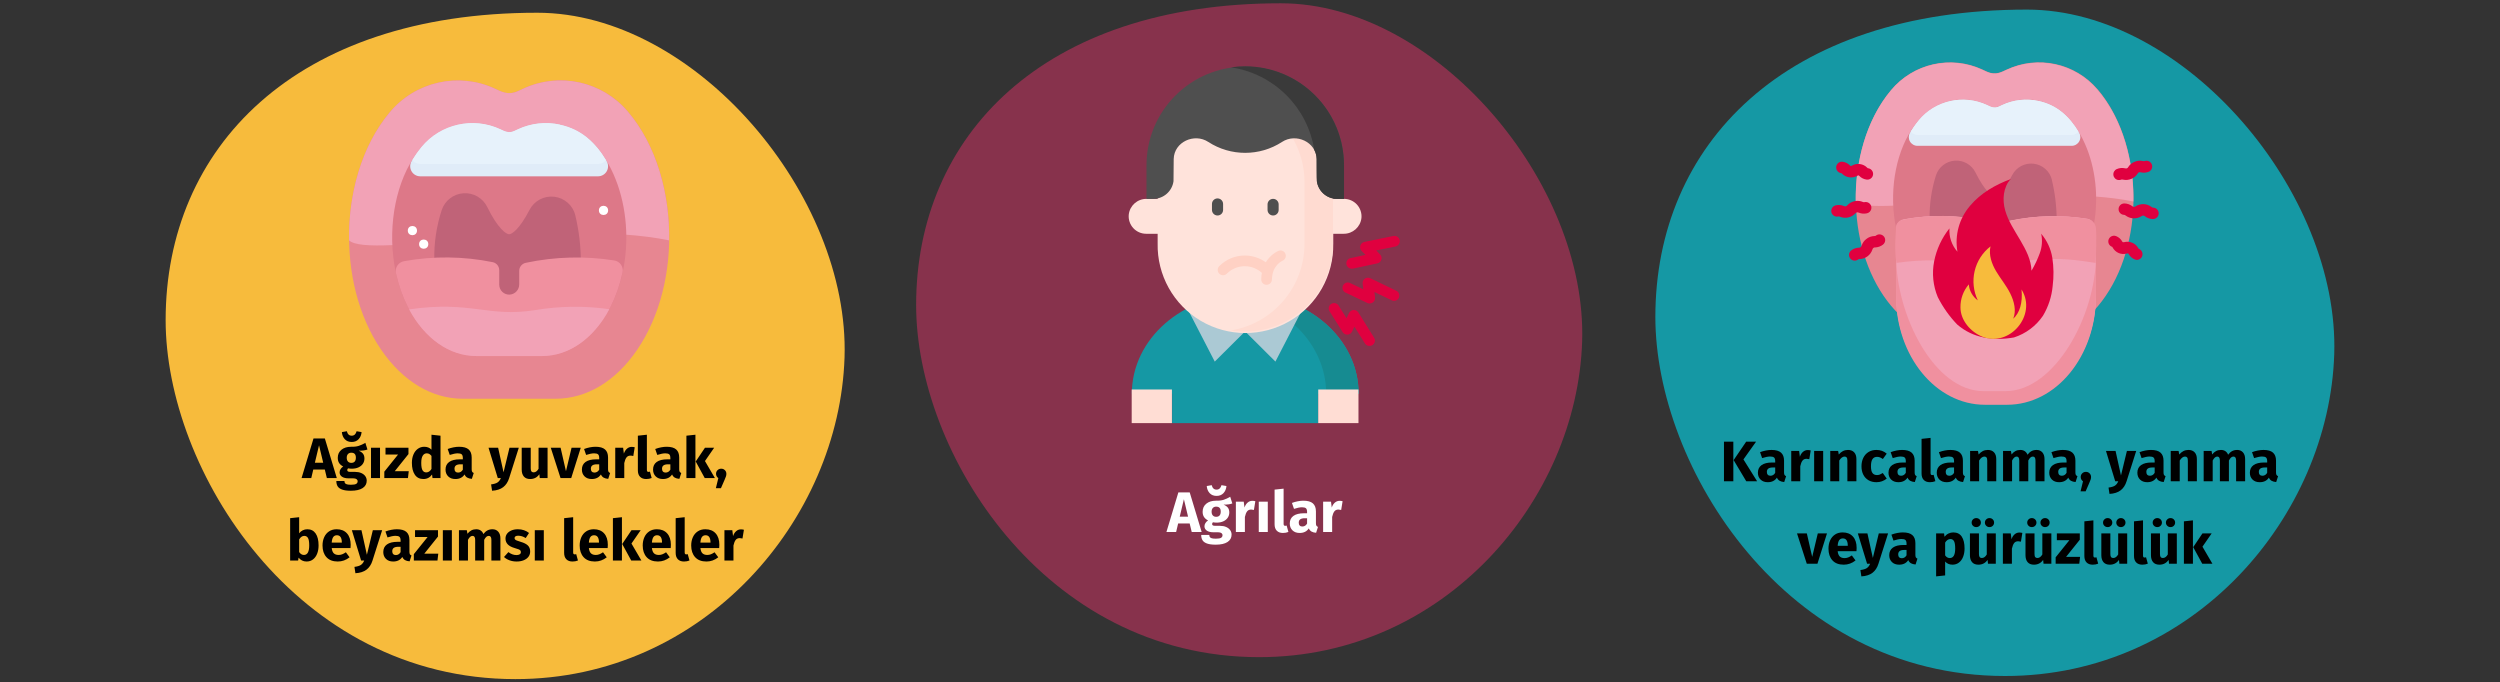 <?xml version="1.0" encoding="UTF-8"?>
<svg xmlns="http://www.w3.org/2000/svg" xmlns:xlink="http://www.w3.org/1999/xlink" width="788px" height="215px" viewBox="0 0 788 215" version="1.1">
  <rect x="0" y="0" width="788" height="215" fill="#333333" stroke="none"/>
  <title>aphten-symptome-tr</title>
  <g id="Page-1" stroke="none" stroke-width="1" fill="none" fill-rule="evenodd">
    <g id="vorlage" transform="translate(-123, -10809)">
      <g id="aphten-symptome-tr" transform="translate(123, 10809.685)">
        <rect id="Rectangle" opacity="0" x="0" y="0" width="788" height="213"></rect>
        <g id="Group-3" transform="translate(52.209, 0.35)" fill-rule="nonzero">
          <g id="Group-5" transform="translate(236.56, 0)">
            <g id="Group">
              <path d="M108.12,206.1 C166.57,206.1 208.28,156.67 209.92,106.65 C211.56,56.63 163.85,5.66213743e-15 114.92,5.66213743e-15 C39.8,5.66213743e-15 2.7433161e-15,41.92 2.7433161e-15,95.07 C-0.07,141.3 40.05,206.1 108.12,206.1 Z" id="Oval-Copy-4" fill="#87324C"></path>
              <g id="Path" transform="translate(66.989, 19.86)">
                <path d="M67.872,41.79 C69.42,41.787 70.899,42.435 71.945,43.577 C72.992,44.718 73.51,46.248 73.372,47.79 C73.067,50.66 70.628,52.827 67.742,52.79 L62.132,52.79 L62.132,41.79 L67.872,41.79 Z" fill="#FFE3DB"></path>
                <path d="M5.522,52.79 C3.973,52.793 2.495,52.145 1.448,51.003 C0.402,49.862 -0.116,48.333 0.022,46.79 C0.321,43.921 2.758,41.754 5.642,41.79 L11.272,41.79 L11.272,52.79 L5.522,52.79 Z" fill="#FFE3DB"></path>
                <path d="M13.682,103.2 L1.002,103.2 C1.002,85.92 17.002,71.91 36.742,71.91 C56.482,71.91 72.482,85.91 72.482,103.2 L59.802,103.2 L59.802,112.47 L13.682,112.47 L13.682,103.2 Z" fill="#1598A4"></path>
                <path d="M36.742,71.89 C35.034,71.89 33.327,71.997 31.632,72.21 C48.942,74.39 62.252,87.42 62.252,103.21 L72.482,103.21 C72.482,85.93 56.482,71.92 36.742,71.92 L36.742,71.89 Z" fill="#168B91"></path>
                <g id="Group" transform="translate(19.002, 77.34)" fill="#ABC9D4">
                  <polygon id="Path" points="17.63 6.29 8.13 15.74 -9.99200722e-16 2.22044605e-16 17.63 2.22044605e-16"></polygon>
                  <polygon id="Path" points="17.76 6.29 27.25 15.74 35.37 2.22044605e-16 17.76 2.22044605e-16"></polygon>
                </g>
                <path d="M36.692,8.919 C21.506,8.947 9.192,21.234 9.132,36.42 L9.132,55.8 C8.915,65.811 14.121,75.158 22.747,80.244 C31.372,85.33 42.071,85.361 50.726,80.325 C59.381,75.289 64.641,65.972 64.482,55.96 L64.482,36.5 C64.471,29.164 61.543,22.134 56.343,16.96 C51.142,11.786 44.098,8.894 36.762,8.919 L36.692,8.919 Z" fill="#FFE3DB"></path>
                <path d="M36.692,8.919 C35.208,8.923 33.727,9.043 32.262,9.28 C45.605,11.459 55.408,22.98 55.422,36.5 L55.422,55.96 C55.4,69.541 45.539,81.104 32.132,83.27 C40.158,84.574 48.353,82.301 54.561,77.049 C60.769,71.797 64.368,64.091 64.412,55.96 L64.412,36.5 C64.401,29.164 61.473,22.134 56.273,16.96 C51.072,11.786 44.028,8.894 36.692,8.919 Z" fill="#FFDBD1"></path>
                <g id="Group" transform="translate(0.952, 101.87)" fill="#FFDDD4">
                  <polyline id="Path" points="-3.33066907e-16 10.6 -3.33066907e-16 -6.9388939e-17 12.68 -6.9388939e-17 12.68 10.6"></polyline>
                  <polyline id="Path" points="58.8 10.6 58.8 -6.9388939e-17 71.48 -6.9388939e-17 71.48 10.6"></polyline>
                </g>
                <path d="M75.882,88.14 C75.298,88.142 74.756,87.838 74.452,87.34 L71.152,82.05 L70.402,83.62 C70.137,84.174 69.593,84.541 68.98,84.578 C68.367,84.616 67.782,84.318 67.452,83.8 L63.252,77.12 C62.836,76.339 63.092,75.369 63.841,74.896 C64.589,74.424 65.575,74.609 66.102,75.32 L68.672,79.41 L69.432,77.82 C69.684,77.236 70.244,76.844 70.879,76.808 C71.514,76.772 72.115,77.098 72.432,77.65 L77.362,85.56 C77.85,86.35 77.609,87.387 76.822,87.88 C76.556,88.051 76.247,88.141 75.932,88.14 L75.882,88.14 Z" fill="#E0003F"></path>
                <path d="M76.002,74.79 C75.753,74.792 75.507,74.737 75.282,74.63 L68.152,71.23 C67.445,70.768 67.192,69.853 67.559,69.093 C67.926,68.333 68.801,67.964 69.602,68.23 L73.962,70.3 L73.752,68.56 C73.659,67.946 73.912,67.331 74.41,66.96 C74.909,66.59 75.571,66.524 76.132,66.79 L84.532,70.84 C85.258,71.298 85.522,72.23 85.144,73 C84.767,73.771 83.869,74.133 83.062,73.84 L77.452,71.13 L77.652,72.86 C77.729,73.468 77.468,74.07 76.972,74.43 C76.68,74.638 76.33,74.75 75.972,74.75 L76.002,74.79 Z" fill="#E0003F"></path>
                <path d="M70.282,63.79 C69.423,63.782 68.706,63.131 68.616,62.276 C68.527,61.422 69.093,60.636 69.932,60.45 L74.652,59.45 L73.422,58.19 C72.993,57.747 72.84,57.107 73.021,56.518 C73.202,55.929 73.689,55.486 74.292,55.36 L83.422,53.49 C84.011,53.363 84.624,53.561 85.028,54.008 C85.433,54.455 85.568,55.084 85.383,55.658 C85.198,56.232 84.721,56.663 84.132,56.79 L78.022,58.04 L79.232,59.29 C79.667,59.729 79.826,60.371 79.647,60.962 C79.467,61.553 78.977,61.998 78.372,62.12 L70.622,63.79 C70.509,63.8 70.395,63.8 70.282,63.79 Z" fill="#E0003F"></path>
                <path d="M29.742,65.86 C29.294,65.862 28.864,65.681 28.552,65.36 C28.236,65.045 28.058,64.617 28.058,64.17 C28.058,63.724 28.236,63.295 28.552,62.98 C30.683,60.842 33.578,59.641 36.597,59.641 C39.616,59.641 42.51,60.842 44.642,62.98 C45.228,63.651 45.193,64.661 44.562,65.29 C43.931,65.919 42.92,65.949 42.252,65.36 C39.128,62.238 34.066,62.238 30.942,65.36 C30.625,65.681 30.193,65.861 29.742,65.86 L29.742,65.86 Z" fill="#FFD1C4"></path>
                <path d="M43.442,68.88 L43.442,68.88 C42.995,68.875 42.568,68.691 42.256,68.37 C41.945,68.049 41.774,67.617 41.782,67.17 C41.902,60.39 46.992,58.27 47.212,58.17 C48.073,57.819 49.056,58.234 49.407,59.095 C49.758,59.957 49.343,60.939 48.482,61.29 C48.322,61.36 45.232,62.76 45.152,67.21 C45.136,68.128 44.39,68.865 43.472,68.87 L43.442,68.88 Z" fill="#FFD1C4"></path>
                <path d="M5.612,31.23 L5.612,41.79 L7.772,41.79 C10.979,41.776 13.689,39.407 14.132,36.23 C14.132,35.92 14.192,29.23 14.192,29.23 C14.312,23.82 20.712,20.96 25.092,23.84 C32.162,28.43 41.271,28.43 48.342,23.84 C52.732,20.96 59.132,23.84 59.242,29.23 C59.242,29.23 59.242,35.92 59.312,36.23 C59.752,39.42 62.481,41.795 65.702,41.79 L67.872,41.79 L67.872,31.23 C67.872,14.037 53.934,0.1 36.742,0.1 C19.549,0.1 5.612,14.037 5.612,31.23 L5.612,31.23 Z" fill="#4F4F4F"></path>
                <path d="M36.742,4.75614421e-15 C35.236,-0.002 33.732,0.109 32.242,0.33 C45.734,2.327 56.366,12.857 58.492,26.33 C58.985,27.232 59.249,28.242 59.262,29.27 C59.262,29.27 59.262,35.96 59.332,36.27 C59.789,39.437 62.502,41.788 65.702,41.79 L67.872,41.79 L67.872,31.23 C67.885,22.961 64.613,15.025 58.775,9.168 C52.937,3.311 45.011,0.013 36.742,4.75614421e-15 Z" fill="#3A3A3A"></path>
                <path d="M28.002,47.03 C27.038,47.025 26.257,46.244 26.252,45.28 L26.252,43.53 C26.202,42.871 26.525,42.24 27.089,41.896 C27.652,41.551 28.361,41.551 28.925,41.896 C29.488,42.24 29.812,42.871 29.762,43.53 L29.762,45.28 C29.762,45.746 29.576,46.193 29.246,46.521 C28.915,46.85 28.468,47.033 28.002,47.03 Z" fill="#4F4F4F"></path>
                <path d="M45.522,47.03 C44.555,47.03 43.772,46.247 43.772,45.28 L43.772,43.53 C43.772,42.564 44.555,41.78 45.522,41.78 C46.488,41.78 47.272,42.564 47.272,43.53 L47.272,45.28 C47.272,46.247 46.488,47.03 45.522,47.03 Z" fill="#4F4F4F"></path>
              </g>
            </g>
            <path d="M81.948,166.65 L82.578,163.968 L86.214,163.968 L86.862,166.65 L89.994,166.65 L86.232,154.176 L82.65,154.176 L78.888,166.65 L81.948,166.65 Z M85.71,161.826 L83.082,161.826 L84.396,156.318 L85.71,161.826 Z M94.692,155.274 C95.604,155.274 96.333,154.98 96.879,154.392 C97.425,153.804 97.734,153.06 97.806,152.16 L97.806,152.16 L96.24,151.89 C95.988,152.826 95.472,153.294 94.692,153.294 C93.9,153.294 93.39,152.826 93.162,151.89 L93.162,151.89 L91.596,152.16 C91.668,153.072 91.974,153.819 92.514,154.401 C93.054,154.983 93.78,155.274 94.692,155.274 Z M94.422,170.646 C96.042,170.646 97.281,170.367 98.139,169.809 C98.997,169.251 99.426,168.474 99.426,167.478 C99.426,166.95 99.276,166.476 98.976,166.056 C98.676,165.636 98.25,165.306 97.698,165.066 C97.146,164.826 96.504,164.706 95.772,164.706 L95.772,164.706 L94.332,164.706 C93.912,164.706 93.633,164.655 93.495,164.553 C93.357,164.451 93.288,164.31 93.288,164.13 C93.288,164.022 93.315,163.917 93.369,163.815 C93.423,163.713 93.498,163.638 93.594,163.59 C93.942,163.662 94.308,163.698 94.692,163.698 C95.508,163.698 96.219,163.56 96.825,163.284 C97.431,163.008 97.896,162.627 98.22,162.141 C98.544,161.655 98.706,161.106 98.706,160.494 C98.706,159.882 98.562,159.384 98.274,159 C97.986,158.616 97.53,158.292 96.906,158.028 C98.118,158.028 99.036,157.902 99.66,157.65 L99.66,157.65 L98.994,155.544 C98.286,155.964 97.599,156.282 96.933,156.498 C96.267,156.714 95.454,156.81 94.494,156.786 C93.234,156.786 92.22,157.101 91.452,157.731 C90.684,158.361 90.3,159.21 90.3,160.278 C90.3,160.902 90.435,161.433 90.705,161.871 C90.975,162.309 91.41,162.69 92.01,163.014 C91.662,163.23 91.386,163.503 91.182,163.833 C90.978,164.163 90.876,164.502 90.876,164.85 C90.876,165.402 91.119,165.855 91.605,166.209 C92.091,166.563 92.826,166.74 93.81,166.74 L93.81,166.74 L95.196,166.74 C95.652,166.74 95.994,166.824 96.222,166.992 C96.45,167.16 96.564,167.388 96.564,167.676 C96.564,168.024 96.414,168.291 96.114,168.477 C95.814,168.663 95.274,168.756 94.494,168.756 C93.93,168.756 93.498,168.714 93.198,168.63 C92.898,168.546 92.691,168.42 92.577,168.252 C92.463,168.084 92.406,167.856 92.406,167.568 L92.406,167.568 L89.85,167.568 C89.85,168.24 89.985,168.798 90.255,169.242 C90.525,169.686 90.996,170.031 91.668,170.277 C92.34,170.523 93.258,170.646 94.422,170.646 Z M94.566,161.862 C94.122,161.862 93.771,161.721 93.513,161.439 C93.255,161.157 93.126,160.758 93.126,160.242 C93.126,159.75 93.255,159.363 93.513,159.081 C93.771,158.799 94.122,158.658 94.566,158.658 C95.526,158.658 96.006,159.174 96.006,160.206 C96.006,160.758 95.883,161.172 95.637,161.448 C95.391,161.724 95.034,161.862 94.566,161.862 Z M103.62,166.65 L103.62,161.916 C103.788,161.136 104.019,160.551 104.313,160.161 C104.607,159.771 105.036,159.576 105.6,159.576 C105.816,159.576 106.104,159.618 106.464,159.702 L106.464,159.702 L106.914,156.948 C106.626,156.864 106.308,156.822 105.96,156.822 C105.408,156.822 104.913,157.011 104.475,157.389 C104.037,157.767 103.71,158.286 103.494,158.946 L103.494,158.946 L103.26,157.092 L100.776,157.092 L100.776,166.65 L103.62,166.65 Z M110.838,166.65 L110.838,157.092 L107.994,157.092 L107.994,166.65 L110.838,166.65 Z M115.608,166.956 C116.244,166.956 116.82,166.848 117.336,166.632 L117.336,166.632 L116.778,164.616 C116.634,164.676 116.478,164.706 116.31,164.706 C115.986,164.706 115.824,164.508 115.824,164.112 L115.824,164.112 L115.824,152.988 L112.98,153.294 L112.98,164.22 C112.98,165.096 113.211,165.771 113.673,166.245 C114.135,166.719 114.78,166.956 115.608,166.956 Z M120.882,166.956 C122.178,166.956 123.138,166.476 123.762,165.516 C123.966,165.972 124.254,166.305 124.626,166.515 C124.998,166.725 125.478,166.854 126.066,166.902 L126.066,166.902 L126.66,165.048 C126.432,164.964 126.267,164.838 126.165,164.67 C126.063,164.502 126.012,164.238 126.012,163.878 L126.012,163.878 L126.012,160.17 C126.012,159.042 125.694,158.196 125.058,157.632 C124.422,157.068 123.42,156.786 122.052,156.786 C121.512,156.786 120.927,156.846 120.297,156.966 C119.667,157.086 119.052,157.26 118.452,157.488 L118.452,157.488 L119.1,159.36 C119.568,159.204 120.024,159.081 120.468,158.991 C120.912,158.901 121.29,158.856 121.602,158.856 C122.202,158.856 122.622,158.961 122.862,159.171 C123.102,159.381 123.222,159.768 123.222,160.332 L123.222,160.332 L123.222,160.746 L122.25,160.746 C120.798,160.746 119.688,161.022 118.92,161.574 C118.152,162.126 117.768,162.924 117.768,163.968 C117.768,164.856 118.05,165.576 118.614,166.128 C119.178,166.68 119.934,166.956 120.882,166.956 Z M121.71,164.922 C121.362,164.922 121.089,164.817 120.891,164.607 C120.693,164.397 120.594,164.1 120.594,163.716 C120.594,163.236 120.753,162.882 121.071,162.654 C121.389,162.426 121.872,162.312 122.52,162.312 L122.52,162.312 L123.222,162.312 L123.222,164.004 C122.862,164.616 122.358,164.922 121.71,164.922 Z M131.124,166.65 L131.124,161.916 C131.292,161.136 131.523,160.551 131.817,160.161 C132.111,159.771 132.54,159.576 133.104,159.576 C133.32,159.576 133.608,159.618 133.968,159.702 L133.968,159.702 L134.418,156.948 C134.13,156.864 133.812,156.822 133.464,156.822 C132.912,156.822 132.417,157.011 131.979,157.389 C131.541,157.767 131.214,158.286 130.998,158.946 L130.998,158.946 L130.764,157.092 L128.28,157.092 L128.28,166.65 L131.124,166.65 Z" id="Ağrılar" fill="#FFFFFF"></path>
          </g>
          <g id="Group-4" transform="translate(0, 2.98)">
            <g id="Group">
              <path d="M110.24,210.04 C169.81,210.04 212.32,159.66 213.99,108.68 C215.66,57.7 167.04,1.72084569e-15 117.12,1.72084569e-15 C40.57,1.72084569e-15 6.8278716e-15,42.72 6.8278716e-15,96.88 C6.8278716e-15,144 40.88,210.04 110.24,210.04 Z" id="Oval-Copy-4-2" fill="#F7BB3C"></path>
              <g transform="translate(57.811, 21.317)">
                <g id="Path">
                  <path d="M87.869,9.793 C79.741,0.24 66.226,-2.692 54.869,2.633 C52.949,3.513 50.739,4.813 47.689,3.403 L46.039,2.633 C34.536,-2.708 20.877,0.372 12.779,10.133 C-3.061,29.073 -4.431,63.603 10.129,84.923 C16.949,94.863 26.079,100.353 35.869,100.353 L65.069,100.353 C74.879,100.353 84.019,94.883 90.799,84.943 C105.399,63.563 104.039,28.733 87.859,9.813 L87.869,9.793 Z" fill="#E78691"></path>
                  <path d="M54.869,2.633 L53.209,3.403 C50.119,4.823 47.819,3.463 46.039,2.633 C34.536,-2.708 20.877,0.372 12.779,10.133 C3.779,20.903 -0.221,36.133 0.009,50.433 C6.319,56.433 65.269,43.133 100.889,50.433 C101.109,36.093 97.109,20.643 87.829,9.793 C79.707,0.26 66.215,-2.671 54.869,2.633 L54.869,2.633 Z" fill="#F2A2B6"></path>
                  <path d="M77.869,20.753 C71.802,13.647 61.74,11.459 53.269,15.403 C52.109,15.943 50.729,16.803 48.899,15.953 L47.719,15.413 C43.557,13.461 38.861,12.957 34.379,13.983 C13.509,18.683 7.079,55.183 20.959,75.503 C25.959,82.843 32.759,86.893 40.079,86.893 L60.869,86.893 C68.179,86.893 74.969,82.843 79.979,75.503 C90.669,59.893 89.669,34.573 77.869,20.753 Z" fill="#DD7888"></path>
                  <path d="M71.339,42.583 C70.58,39.423 67.934,37.068 64.706,36.682 C61.479,36.296 58.352,37.961 56.869,40.853 C53.759,46.853 51.369,48.503 50.449,48.503 C49.529,48.503 46.879,46.693 43.559,39.913 C42.168,37.075 39.196,35.363 36.043,35.583 C32.89,35.802 30.184,37.91 29.199,40.913 C25.919,51.023 26.089,61.673 29.719,72.583 C30.145,73.878 31.357,74.751 32.719,74.744 L68.199,74.744 C69.666,74.744 70.939,73.732 71.269,72.303 C73.651,62.535 73.668,52.34 71.319,42.563 L71.339,42.583 Z" fill="#C06378"></path>
                  <path d="M81.219,25.473 C77.689,19.553 73.219,15.393 66.429,13.933 C61.997,12.971 57.371,13.487 53.259,15.403 L52.069,15.953 C50.249,16.803 48.889,15.953 47.709,15.413 C39.121,11.414 28.916,13.711 22.869,21.003 C21.703,22.408 20.65,23.903 19.719,25.473 C19.142,26.449 19.131,27.659 19.691,28.644 C20.251,29.63 21.296,30.24 22.429,30.243 L78.489,30.243 C79.623,30.24 80.668,29.63 81.228,28.644 C81.788,27.659 81.777,26.449 81.199,25.473 L81.219,25.473 Z" fill="#E0ECF8"></path>
                  <path d="M83.619,56.763 C74.355,55.308 64.903,55.559 55.729,57.503 C54.513,57.739 53.636,58.805 53.639,60.043 L53.639,64.293 C53.654,65.997 52.339,67.417 50.639,67.533 C49.777,67.577 48.935,67.265 48.311,66.669 C47.687,66.073 47.335,65.246 47.339,64.383 L47.339,59.843 C47.343,58.637 46.514,57.588 45.339,57.313 C36.111,55.43 26.608,55.322 17.339,56.993 C16.489,57.14 15.736,57.628 15.254,58.344 C14.773,59.059 14.605,59.941 14.789,60.783 C18.249,76.403 28.409,86.893 40.089,86.893 L60.869,86.893 C72.609,86.893 82.799,76.303 86.209,60.553 C86.393,59.7 86.216,58.809 85.719,58.092 C85.223,57.374 84.452,56.893 83.589,56.763 L83.619,56.763 Z" fill="#F0909F"></path>
                  <path d="M66.429,13.933 C61.997,12.971 57.371,13.487 53.259,15.403 L52.069,15.953 C50.249,16.803 48.889,15.953 47.709,15.413 C39.121,11.414 28.916,13.711 22.869,21.003 C21.799,22.295 20.823,23.662 19.949,25.093 C20.541,25.88 21.465,26.346 22.449,26.353 L78.509,26.353 C79.478,26.351 80.392,25.905 80.989,25.143 C77.509,19.453 73.109,15.423 66.429,13.983 L66.429,13.933 Z" fill="#E7F2FB"></path>
                  <path d="M18.929,72.193 C23.819,81.293 31.539,86.893 40.069,86.893 L60.869,86.893 C69.419,86.893 77.149,81.273 82.039,72.133 C74.302,71.017 66.439,71.108 58.729,72.403 C43.609,74.803 38.729,69.343 18.899,72.193 L18.929,72.193 Z" fill="#F2A2B6"></path>
                </g>
                <circle id="Oval" fill="#FFFFFF" cx="19.969" cy="47.353" r="1.45"></circle>
                <circle id="Oval" fill="#FFFFFF" cx="23.529" cy="51.623" r="1.45"></circle>
                <circle id="Oval" fill="#FFFFFF" cx="80.209" cy="40.983" r="1.45"></circle>
              </g>
            </g>
            <path d="M45.903,146.67 L46.533,143.988 L50.169,143.988 L50.817,146.67 L53.949,146.67 L50.187,134.196 L46.605,134.196 L42.843,146.67 L45.903,146.67 Z M49.665,141.846 L47.037,141.846 L48.351,136.338 L49.665,141.846 Z M58.647,135.294 C59.559,135.294 60.288,135 60.834,134.412 C61.38,133.824 61.689,133.08 61.761,132.18 L61.761,132.18 L60.195,131.91 C59.943,132.846 59.427,133.314 58.647,133.314 C57.855,133.314 57.345,132.846 57.117,131.91 L57.117,131.91 L55.551,132.18 C55.623,133.092 55.929,133.839 56.469,134.421 C57.009,135.003 57.735,135.294 58.647,135.294 Z M58.377,150.666 C59.997,150.666 61.236,150.387 62.094,149.829 C62.952,149.271 63.381,148.494 63.381,147.498 C63.381,146.97 63.231,146.496 62.931,146.076 C62.631,145.656 62.205,145.326 61.653,145.086 C61.101,144.846 60.459,144.726 59.727,144.726 L59.727,144.726 L58.287,144.726 C57.867,144.726 57.588,144.675 57.45,144.573 C57.312,144.471 57.243,144.33 57.243,144.15 C57.243,144.042 57.27,143.937 57.324,143.835 C57.378,143.733 57.453,143.658 57.549,143.61 C57.897,143.682 58.263,143.718 58.647,143.718 C59.463,143.718 60.174,143.58 60.78,143.304 C61.386,143.028 61.851,142.647 62.175,142.161 C62.499,141.675 62.661,141.126 62.661,140.514 C62.661,139.902 62.517,139.404 62.229,139.02 C61.941,138.636 61.485,138.312 60.861,138.048 C62.073,138.048 62.991,137.922 63.615,137.67 L63.615,137.67 L62.949,135.564 C62.241,135.984 61.554,136.302 60.888,136.518 C60.222,136.734 59.409,136.83 58.449,136.806 C57.189,136.806 56.175,137.121 55.407,137.751 C54.639,138.381 54.255,139.23 54.255,140.298 C54.255,140.922 54.39,141.453 54.66,141.891 C54.93,142.329 55.365,142.71 55.965,143.034 C55.617,143.25 55.341,143.523 55.137,143.853 C54.933,144.183 54.831,144.522 54.831,144.87 C54.831,145.422 55.074,145.875 55.56,146.229 C56.046,146.583 56.781,146.76 57.765,146.76 L57.765,146.76 L59.151,146.76 C59.607,146.76 59.949,146.844 60.177,147.012 C60.405,147.18 60.519,147.408 60.519,147.696 C60.519,148.044 60.369,148.311 60.069,148.497 C59.769,148.683 59.229,148.776 58.449,148.776 C57.885,148.776 57.453,148.734 57.153,148.65 C56.853,148.566 56.646,148.44 56.532,148.272 C56.418,148.104 56.361,147.876 56.361,147.588 L56.361,147.588 L53.805,147.588 C53.805,148.26 53.94,148.818 54.21,149.262 C54.48,149.706 54.951,150.051 55.623,150.297 C56.295,150.543 57.213,150.666 58.377,150.666 Z M58.521,141.882 C58.077,141.882 57.726,141.741 57.468,141.459 C57.21,141.177 57.081,140.778 57.081,140.262 C57.081,139.77 57.21,139.383 57.468,139.101 C57.726,138.819 58.077,138.678 58.521,138.678 C59.481,138.678 59.961,139.194 59.961,140.226 C59.961,140.778 59.838,141.192 59.592,141.468 C59.346,141.744 58.989,141.882 58.521,141.882 Z M67.575,146.67 L67.575,137.112 L64.731,137.112 L64.731,146.67 L67.575,146.67 Z M76.377,146.67 L76.629,144.51 L72.219,144.51 L76.539,139.11 L76.539,137.112 L69.303,137.112 L69.303,139.254 L73.263,139.254 L68.925,144.654 L68.925,146.67 L76.377,146.67 Z M81.255,146.976 C82.395,146.976 83.301,146.502 83.973,145.554 L83.973,145.554 L84.117,146.67 L86.637,146.67 L86.637,133.314 L83.793,133.008 L83.793,137.706 C83.193,137.106 82.437,136.806 81.525,136.806 C80.757,136.806 80.076,137.022 79.482,137.454 C78.888,137.886 78.429,138.486 78.105,139.254 C77.781,140.022 77.619,140.892 77.619,141.864 C77.619,143.448 77.928,144.696 78.546,145.608 C79.164,146.52 80.067,146.976 81.255,146.976 Z M82.137,144.888 C81.633,144.888 81.246,144.666 80.976,144.222 C80.706,143.778 80.571,142.998 80.571,141.882 C80.571,140.862 80.727,140.106 81.039,139.614 C81.351,139.122 81.771,138.876 82.299,138.876 C82.599,138.876 82.866,138.942 83.1,139.074 C83.334,139.206 83.565,139.41 83.793,139.686 L83.793,139.686 L83.793,143.808 C83.349,144.528 82.797,144.888 82.137,144.888 Z M91.335,146.976 C92.631,146.976 93.591,146.496 94.215,145.536 C94.419,145.992 94.707,146.325 95.079,146.535 C95.451,146.745 95.931,146.874 96.519,146.922 L96.519,146.922 L97.113,145.068 C96.885,144.984 96.72,144.858 96.618,144.69 C96.516,144.522 96.465,144.258 96.465,143.898 L96.465,143.898 L96.465,140.19 C96.465,139.062 96.147,138.216 95.511,137.652 C94.875,137.088 93.873,136.806 92.505,136.806 C91.965,136.806 91.38,136.866 90.75,136.986 C90.12,137.106 89.505,137.28 88.905,137.508 L88.905,137.508 L89.553,139.38 C90.021,139.224 90.477,139.101 90.921,139.011 C91.365,138.921 91.743,138.876 92.055,138.876 C92.655,138.876 93.075,138.981 93.315,139.191 C93.555,139.401 93.675,139.788 93.675,140.352 L93.675,140.352 L93.675,140.766 L92.703,140.766 C91.251,140.766 90.141,141.042 89.373,141.594 C88.605,142.146 88.221,142.944 88.221,143.988 C88.221,144.876 88.503,145.596 89.067,146.148 C89.631,146.7 90.387,146.976 91.335,146.976 Z M92.163,144.942 C91.815,144.942 91.542,144.837 91.344,144.627 C91.146,144.417 91.047,144.12 91.047,143.736 C91.047,143.256 91.206,142.902 91.524,142.674 C91.842,142.446 92.325,142.332 92.973,142.332 L92.973,142.332 L93.675,142.332 L93.675,144.024 C93.315,144.636 92.811,144.942 92.163,144.942 Z M102.891,150.666 C104.355,150.582 105.522,150.207 106.392,149.541 C107.262,148.875 107.889,147.924 108.273,146.688 L108.273,146.688 L111.315,137.112 L108.381,137.112 L106.509,144.852 L104.799,137.112 L101.775,137.112 L104.691,146.67 L105.663,146.67 C105.399,147.306 105.048,147.768 104.61,148.056 C104.172,148.344 103.497,148.548 102.585,148.668 L102.585,148.668 L102.891,150.666 Z M114.897,146.976 C116.133,146.976 117.099,146.472 117.795,145.464 L117.795,145.464 L117.921,146.67 L120.387,146.67 L120.387,137.112 L117.543,137.112 L117.543,143.754 C117.111,144.498 116.595,144.87 115.995,144.87 C115.683,144.87 115.452,144.777 115.302,144.591 C115.152,144.405 115.077,144.078 115.077,143.61 L115.077,143.61 L115.077,137.112 L112.233,137.112 L112.233,143.97 C112.233,144.918 112.458,145.656 112.908,146.184 C113.358,146.712 114.021,146.976 114.897,146.976 Z M127.839,146.67 L130.845,137.112 L127.947,137.112 L126.183,144.51 L124.491,137.112 L121.395,137.112 L124.473,146.67 L127.839,146.67 Z M134.319,146.976 C135.615,146.976 136.575,146.496 137.199,145.536 C137.403,145.992 137.691,146.325 138.063,146.535 C138.435,146.745 138.915,146.874 139.503,146.922 L139.503,146.922 L140.097,145.068 C139.869,144.984 139.704,144.858 139.602,144.69 C139.5,144.522 139.449,144.258 139.449,143.898 L139.449,143.898 L139.449,140.19 C139.449,139.062 139.131,138.216 138.495,137.652 C137.859,137.088 136.857,136.806 135.489,136.806 C134.949,136.806 134.364,136.866 133.734,136.986 C133.104,137.106 132.489,137.28 131.889,137.508 L131.889,137.508 L132.537,139.38 C133.005,139.224 133.461,139.101 133.905,139.011 C134.349,138.921 134.727,138.876 135.039,138.876 C135.639,138.876 136.059,138.981 136.299,139.191 C136.539,139.401 136.659,139.788 136.659,140.352 L136.659,140.352 L136.659,140.766 L135.687,140.766 C134.235,140.766 133.125,141.042 132.357,141.594 C131.589,142.146 131.205,142.944 131.205,143.988 C131.205,144.876 131.487,145.596 132.051,146.148 C132.615,146.7 133.371,146.976 134.319,146.976 Z M135.147,144.942 C134.799,144.942 134.526,144.837 134.328,144.627 C134.13,144.417 134.031,144.12 134.031,143.736 C134.031,143.256 134.19,142.902 134.508,142.674 C134.826,142.446 135.309,142.332 135.957,142.332 L135.957,142.332 L136.659,142.332 L136.659,144.024 C136.299,144.636 135.795,144.942 135.147,144.942 Z M144.561,146.67 L144.561,141.936 C144.729,141.156 144.96,140.571 145.254,140.181 C145.548,139.791 145.977,139.596 146.541,139.596 C146.757,139.596 147.045,139.638 147.405,139.722 L147.405,139.722 L147.855,136.968 C147.567,136.884 147.249,136.842 146.901,136.842 C146.349,136.842 145.854,137.031 145.416,137.409 C144.978,137.787 144.651,138.306 144.435,138.966 L144.435,138.966 L144.201,137.112 L141.717,137.112 L141.717,146.67 L144.561,146.67 Z M151.473,146.976 C152.109,146.976 152.685,146.868 153.201,146.652 L153.201,146.652 L152.643,144.636 C152.499,144.696 152.343,144.726 152.175,144.726 C151.851,144.726 151.689,144.528 151.689,144.132 L151.689,144.132 L151.689,133.008 L148.845,133.314 L148.845,144.24 C148.845,145.116 149.076,145.791 149.538,146.265 C150,146.739 150.645,146.976 151.473,146.976 Z M156.747,146.976 C158.043,146.976 159.003,146.496 159.627,145.536 C159.831,145.992 160.119,146.325 160.491,146.535 C160.863,146.745 161.343,146.874 161.931,146.922 L161.931,146.922 L162.525,145.068 C162.297,144.984 162.132,144.858 162.03,144.69 C161.928,144.522 161.877,144.258 161.877,143.898 L161.877,143.898 L161.877,140.19 C161.877,139.062 161.559,138.216 160.923,137.652 C160.287,137.088 159.285,136.806 157.917,136.806 C157.377,136.806 156.792,136.866 156.162,136.986 C155.532,137.106 154.917,137.28 154.317,137.508 L154.317,137.508 L154.965,139.38 C155.433,139.224 155.889,139.101 156.333,139.011 C156.777,138.921 157.155,138.876 157.467,138.876 C158.067,138.876 158.487,138.981 158.727,139.191 C158.967,139.401 159.087,139.788 159.087,140.352 L159.087,140.352 L159.087,140.766 L158.115,140.766 C156.663,140.766 155.553,141.042 154.785,141.594 C154.017,142.146 153.633,142.944 153.633,143.988 C153.633,144.876 153.915,145.596 154.479,146.148 C155.043,146.7 155.799,146.976 156.747,146.976 Z M157.575,144.942 C157.227,144.942 156.954,144.837 156.756,144.627 C156.558,144.417 156.459,144.12 156.459,143.736 C156.459,143.256 156.618,142.902 156.936,142.674 C157.254,142.446 157.737,142.332 158.385,142.332 L158.385,142.332 L159.087,142.332 L159.087,144.024 C158.727,144.636 158.223,144.942 157.575,144.942 Z M166.989,146.67 L166.989,133.008 L164.145,133.314 L164.145,146.67 L166.989,146.67 Z M173.127,146.67 L169.995,141.306 L172.893,137.112 L169.995,137.112 L167.079,141.45 L169.923,146.67 L173.127,146.67 Z M175.035,149.856 L176.169,147.246 C176.385,146.766 176.535,146.394 176.619,146.13 C176.703,145.866 176.745,145.602 176.745,145.338 C176.745,144.882 176.589,144.498 176.277,144.186 C175.965,143.874 175.581,143.718 175.125,143.718 C174.657,143.718 174.267,143.874 173.955,144.186 C173.643,144.498 173.487,144.882 173.487,145.338 C173.487,145.614 173.55,145.869 173.676,146.103 C173.802,146.337 173.979,146.532 174.207,146.688 L174.207,146.688 L173.433,149.856 L175.035,149.856 Z M44.409,172.976 C45.189,172.976 45.864,172.76 46.434,172.328 C47.004,171.896 47.442,171.296 47.748,170.528 C48.054,169.76 48.207,168.884 48.207,167.9 C48.207,166.292 47.901,165.041 47.289,164.147 C46.677,163.253 45.801,162.806 44.661,162.806 C44.133,162.806 43.644,162.92 43.194,163.148 C42.744,163.376 42.375,163.688 42.087,164.084 L42.087,164.084 L42.087,159.008 L39.243,159.314 L39.243,172.67 L41.763,172.67 L41.907,171.752 C42.207,172.136 42.57,172.436 42.996,172.652 C43.422,172.868 43.893,172.976 44.409,172.976 Z M43.581,170.906 C43.281,170.906 43.002,170.825 42.744,170.663 C42.486,170.501 42.267,170.276 42.087,169.988 L42.087,169.988 L42.087,166.01 C42.531,165.266 43.071,164.894 43.707,164.894 C44.211,164.894 44.595,165.11 44.859,165.542 C45.123,165.974 45.255,166.76 45.255,167.9 C45.255,169.904 44.697,170.906 43.581,170.906 Z M54.255,172.976 C55.623,172.976 56.865,172.532 57.981,171.644 L57.981,171.644 L56.811,170.06 C56.391,170.348 56.001,170.561 55.641,170.699 C55.281,170.837 54.909,170.906 54.525,170.906 C53.889,170.906 53.391,170.744 53.031,170.42 C52.671,170.096 52.443,169.532 52.347,168.728 L52.347,168.728 L58.269,168.728 C58.305,168.44 58.323,168.098 58.323,167.702 C58.323,166.166 57.933,164.966 57.153,164.102 C56.373,163.238 55.293,162.806 53.913,162.806 C52.977,162.806 52.173,163.031 51.501,163.481 C50.829,163.931 50.319,164.543 49.971,165.317 C49.623,166.091 49.449,166.964 49.449,167.936 C49.449,169.472 49.863,170.696 50.691,171.608 C51.519,172.52 52.707,172.976 54.255,172.976 Z M55.533,167.018 L52.347,167.018 C52.407,166.19 52.572,165.596 52.842,165.236 C53.112,164.876 53.493,164.696 53.985,164.696 C54.993,164.696 55.509,165.428 55.533,166.892 L55.533,166.892 L55.533,167.018 Z M59.817,176.666 C61.281,176.582 62.448,176.207 63.318,175.541 C64.188,174.875 64.815,173.924 65.199,172.688 L65.199,172.688 L68.241,163.112 L65.307,163.112 L63.435,170.852 L61.725,163.112 L58.701,163.112 L61.617,172.67 L62.589,172.67 C62.325,173.306 61.974,173.768 61.536,174.056 C61.098,174.344 60.423,174.548 59.511,174.668 L59.511,174.668 L59.817,176.666 Z M71.715,172.976 C73.011,172.976 73.971,172.496 74.595,171.536 C74.799,171.992 75.087,172.325 75.459,172.535 C75.831,172.745 76.311,172.874 76.899,172.922 L76.899,172.922 L77.493,171.068 C77.265,170.984 77.1,170.858 76.998,170.69 C76.896,170.522 76.845,170.258 76.845,169.898 L76.845,169.898 L76.845,166.19 C76.845,165.062 76.527,164.216 75.891,163.652 C75.255,163.088 74.253,162.806 72.885,162.806 C72.345,162.806 71.76,162.866 71.13,162.986 C70.5,163.106 69.885,163.28 69.285,163.508 L69.285,163.508 L69.933,165.38 C70.401,165.224 70.857,165.101 71.301,165.011 C71.745,164.921 72.123,164.876 72.435,164.876 C73.035,164.876 73.455,164.981 73.695,165.191 C73.935,165.401 74.055,165.788 74.055,166.352 L74.055,166.352 L74.055,166.766 L73.083,166.766 C71.631,166.766 70.521,167.042 69.753,167.594 C68.985,168.146 68.601,168.944 68.601,169.988 C68.601,170.876 68.883,171.596 69.447,172.148 C70.011,172.7 70.767,172.976 71.715,172.976 Z M72.543,170.942 C72.195,170.942 71.922,170.837 71.724,170.627 C71.526,170.417 71.427,170.12 71.427,169.736 C71.427,169.256 71.586,168.902 71.904,168.674 C72.222,168.446 72.705,168.332 73.353,168.332 L73.353,168.332 L74.055,168.332 L74.055,170.024 C73.695,170.636 73.191,170.942 72.543,170.942 Z M85.683,172.67 L85.935,170.51 L81.525,170.51 L85.845,165.11 L85.845,163.112 L78.609,163.112 L78.609,165.254 L82.569,165.254 L78.231,170.654 L78.231,172.67 L85.683,172.67 Z M90.219,172.67 L90.219,163.112 L87.375,163.112 L87.375,172.67 L90.219,172.67 Z M95.295,172.67 L95.295,166.136 C95.511,165.728 95.736,165.419 95.97,165.209 C96.204,164.999 96.465,164.894 96.753,164.894 C97.293,164.894 97.563,165.32 97.563,166.172 L97.563,166.172 L97.563,172.67 L100.407,172.67 L100.407,166.136 C100.623,165.716 100.845,165.404 101.073,165.2 C101.301,164.996 101.565,164.894 101.865,164.894 C102.405,164.894 102.675,165.32 102.675,166.172 L102.675,166.172 L102.675,172.67 L105.519,172.67 L105.519,165.686 C105.519,164.786 105.291,164.081 104.835,163.571 C104.379,163.061 103.773,162.806 103.017,162.806 C102.417,162.806 101.886,162.929 101.424,163.175 C100.962,163.421 100.539,163.802 100.155,164.318 C99.975,163.838 99.69,163.466 99.3,163.202 C98.91,162.938 98.445,162.806 97.905,162.806 C97.329,162.806 96.816,162.923 96.366,163.157 C95.916,163.391 95.505,163.748 95.133,164.228 L95.133,164.228 L94.935,163.112 L92.451,163.112 L92.451,172.67 L95.295,172.67 Z M110.649,172.976 C111.441,172.976 112.161,172.85 112.809,172.598 C113.457,172.346 113.967,171.983 114.339,171.509 C114.711,171.035 114.897,170.474 114.897,169.826 C114.897,169.01 114.654,168.371 114.168,167.909 C113.682,167.447 112.941,167.072 111.945,166.784 C111.369,166.616 110.943,166.472 110.667,166.352 C110.391,166.232 110.208,166.115 110.118,166.001 C110.028,165.887 109.983,165.74 109.983,165.56 C109.983,165.332 110.082,165.155 110.28,165.029 C110.478,164.903 110.763,164.84 111.135,164.84 C111.927,164.84 112.713,165.086 113.493,165.578 L113.493,165.578 L114.537,163.976 C114.081,163.604 113.553,163.316 112.953,163.112 C112.353,162.908 111.711,162.806 111.027,162.806 C110.247,162.806 109.56,162.935 108.966,163.193 C108.372,163.451 107.916,163.799 107.598,164.237 C107.28,164.675 107.121,165.17 107.121,165.722 C107.121,166.454 107.355,167.066 107.823,167.558 C108.291,168.05 108.999,168.434 109.947,168.71 C110.547,168.878 110.985,169.019 111.261,169.133 C111.537,169.247 111.723,169.37 111.819,169.502 C111.915,169.634 111.963,169.814 111.963,170.042 C111.963,170.33 111.84,170.552 111.594,170.708 C111.348,170.864 111.009,170.942 110.577,170.942 C109.689,170.942 108.843,170.63 108.039,170.006 L108.039,170.006 L106.653,171.554 C107.133,171.998 107.718,172.346 108.408,172.598 C109.098,172.85 109.845,172.976 110.649,172.976 Z M119.199,172.67 L119.199,163.112 L116.355,163.112 L116.355,172.67 L119.199,172.67 Z M128.235,172.976 C128.871,172.976 129.447,172.868 129.963,172.652 L129.963,172.652 L129.405,170.636 C129.261,170.696 129.105,170.726 128.937,170.726 C128.613,170.726 128.451,170.528 128.451,170.132 L128.451,170.132 L128.451,159.008 L125.607,159.314 L125.607,170.24 C125.607,171.116 125.838,171.791 126.3,172.265 C126.762,172.739 127.407,172.976 128.235,172.976 Z M135.309,172.976 C136.677,172.976 137.919,172.532 139.035,171.644 L139.035,171.644 L137.865,170.06 C137.445,170.348 137.055,170.561 136.695,170.699 C136.335,170.837 135.963,170.906 135.579,170.906 C134.943,170.906 134.445,170.744 134.085,170.42 C133.725,170.096 133.497,169.532 133.401,168.728 L133.401,168.728 L139.323,168.728 C139.359,168.44 139.377,168.098 139.377,167.702 C139.377,166.166 138.987,164.966 138.207,164.102 C137.427,163.238 136.347,162.806 134.967,162.806 C134.031,162.806 133.227,163.031 132.555,163.481 C131.883,163.931 131.373,164.543 131.025,165.317 C130.677,166.091 130.503,166.964 130.503,167.936 C130.503,169.472 130.917,170.696 131.745,171.608 C132.573,172.52 133.761,172.976 135.309,172.976 Z M136.587,167.018 L133.401,167.018 C133.461,166.19 133.626,165.596 133.896,165.236 C134.166,164.876 134.547,164.696 135.039,164.696 C136.047,164.696 136.563,165.428 136.587,166.892 L136.587,166.892 L136.587,167.018 Z M143.823,172.67 L143.823,159.008 L140.979,159.314 L140.979,172.67 L143.823,172.67 Z M149.961,172.67 L146.829,167.306 L149.727,163.112 L146.829,163.112 L143.913,167.45 L146.757,172.67 L149.961,172.67 Z M155.181,172.976 C156.549,172.976 157.791,172.532 158.907,171.644 L158.907,171.644 L157.737,170.06 C157.317,170.348 156.927,170.561 156.567,170.699 C156.207,170.837 155.835,170.906 155.451,170.906 C154.815,170.906 154.317,170.744 153.957,170.42 C153.597,170.096 153.369,169.532 153.273,168.728 L153.273,168.728 L159.195,168.728 C159.231,168.44 159.249,168.098 159.249,167.702 C159.249,166.166 158.859,164.966 158.079,164.102 C157.299,163.238 156.219,162.806 154.839,162.806 C153.903,162.806 153.099,163.031 152.427,163.481 C151.755,163.931 151.245,164.543 150.897,165.317 C150.549,166.091 150.375,166.964 150.375,167.936 C150.375,169.472 150.789,170.696 151.617,171.608 C152.445,172.52 153.633,172.976 155.181,172.976 Z M156.459,167.018 L153.273,167.018 C153.333,166.19 153.498,165.596 153.768,165.236 C154.038,164.876 154.419,164.696 154.911,164.696 C155.919,164.696 156.435,165.428 156.459,166.892 L156.459,166.892 L156.459,167.018 Z M163.389,172.976 C164.025,172.976 164.601,172.868 165.117,172.652 L165.117,172.652 L164.559,170.636 C164.415,170.696 164.259,170.726 164.091,170.726 C163.767,170.726 163.605,170.528 163.605,170.132 L163.605,170.132 L163.605,159.008 L160.761,159.314 L160.761,170.24 C160.761,171.116 160.992,171.791 161.454,172.265 C161.916,172.739 162.561,172.976 163.389,172.976 Z M170.463,172.976 C171.831,172.976 173.073,172.532 174.189,171.644 L174.189,171.644 L173.019,170.06 C172.599,170.348 172.209,170.561 171.849,170.699 C171.489,170.837 171.117,170.906 170.733,170.906 C170.097,170.906 169.599,170.744 169.239,170.42 C168.879,170.096 168.651,169.532 168.555,168.728 L168.555,168.728 L174.477,168.728 C174.513,168.44 174.531,168.098 174.531,167.702 C174.531,166.166 174.141,164.966 173.361,164.102 C172.581,163.238 171.501,162.806 170.121,162.806 C169.185,162.806 168.381,163.031 167.709,163.481 C167.037,163.931 166.527,164.543 166.179,165.317 C165.831,166.091 165.657,166.964 165.657,167.936 C165.657,169.472 166.071,170.696 166.899,171.608 C167.727,172.52 168.915,172.976 170.463,172.976 Z M171.741,167.018 L168.555,167.018 C168.615,166.19 168.78,165.596 169.05,165.236 C169.32,164.876 169.701,164.696 170.193,164.696 C171.201,164.696 171.717,165.428 171.741,166.892 L171.741,166.892 L171.741,167.018 Z M178.977,172.67 L178.977,167.936 C179.145,167.156 179.376,166.571 179.67,166.181 C179.964,165.791 180.393,165.596 180.957,165.596 C181.173,165.596 181.461,165.638 181.821,165.722 L181.821,165.722 L182.271,162.968 C181.983,162.884 181.665,162.842 181.317,162.842 C180.765,162.842 180.27,163.031 179.832,163.409 C179.394,163.787 179.067,164.306 178.851,164.966 L178.851,164.966 L178.617,163.112 L176.133,163.112 L176.133,172.67 L178.977,172.67 Z" id="Ağızdayuvarlak,beyazımsılekeler" fill="#000000"></path>
          </g>
          <g id="Group-6" transform="translate(469.56, 1.99)">
            <g id="Group" transform="translate(0, 0)">
              <path d="M110.23,210.05 C169.8,210.05 212.31,159.66 213.98,108.68 C215.65,57.7 167.03,0 117.12,0 C40.57,0 -3.63051895e-15,42.72 -3.63051895e-15,96.88 C-0.01,144 40.87,210.05 110.23,210.05 Z" id="Oval-Copy-4-3" fill="#1598A4"></path>
              <g id="Path" transform="translate(55.437, 16.62)">
                <g id="Group" transform="translate(7.705, 0)">
                  <path d="M76.217,8.48 C69.165,0.214 57.463,-2.327 47.617,2.27 C45.957,3.04 44.037,4.16 41.397,2.93 L39.977,2.27 C29.998,-2.365 18.149,0.308 11.127,8.78 C-2.613,25.2 -3.803,55.16 8.827,73.66 C14.717,82.27 22.647,87.02 31.157,87.02 L56.457,87.02 C64.967,87.02 72.897,82.27 78.777,73.66 C91.447,55.11 90.267,24.9 76.237,8.48 L76.217,8.48 Z" id="Path" fill="#E78691"></path>
                  <path d="M47.597,2.36 L46.157,3.02 C43.477,4.26 41.487,3.08 39.937,2.36 C29.958,-2.275 18.109,0.398 11.087,8.87 C3.267,18.21 -0.183,31.43 0.007,43.87 C5.477,49.1 56.617,37.54 87.517,43.87 C87.707,31.44 84.237,18.03 76.187,8.62 C69.153,0.335 57.45,-2.227 47.597,2.36 Z" id="Path" fill="#F2A2B6"></path>
                  <path d="M67.507,18.04 C62.252,11.862 53.514,9.962 46.167,13.4 C45.167,13.87 43.967,14.61 42.387,13.88 L41.387,13.4 C37.774,11.717 33.705,11.281 29.817,12.16 C11.717,16.24 6.137,47.9 18.177,65.53 C22.527,71.9 28.417,75.41 34.757,75.41 L52.827,75.41 C59.167,75.41 65.057,71.9 69.407,65.53 C78.627,52.04 77.757,30.04 67.507,18.04 Z" id="Path" fill="#DD7888"></path>
                  <path d="M61.857,37.04 C61.187,34.313 58.896,32.288 56.108,31.956 C53.32,31.625 50.619,33.056 49.327,35.55 C46.637,40.78 44.567,42.18 43.767,42.18 C42.967,42.18 40.667,40.61 37.767,34.73 C36.552,32.275 33.975,30.798 31.242,30.991 C28.51,31.184 26.165,33.008 25.307,35.61 C22.474,44.56 22.639,54.191 25.777,63.04 C26.148,64.161 27.196,64.919 28.377,64.92 L59.147,64.92 C60.422,64.92 61.529,64.041 61.817,62.8 C63.868,54.322 63.868,45.478 61.817,37 L61.857,37.04 Z" id="Path" fill="#C06378"></path>
                  <path d="M70.427,22.17 C67.367,17.04 63.427,13.42 57.597,12.17 C53.75,11.335 49.735,11.785 46.167,13.45 L45.167,13.93 C43.597,14.66 42.407,13.93 41.387,13.45 C33.94,9.993 25.098,11.989 19.857,18.31 C18.845,19.524 17.932,20.818 17.127,22.18 C16.625,23.026 16.614,24.076 17.1,24.932 C17.586,25.788 18.493,26.318 19.477,26.32 L68.077,26.32 C69.062,26.318 69.969,25.788 70.455,24.932 C70.941,24.076 70.93,23.026 70.427,22.18 L70.427,22.17 Z" id="Path" fill="#E0ECF8"></path>
                  <path d="M72.507,49.32 C64.473,48.054 56.274,48.271 48.317,49.96 C47.261,50.161 46.498,51.085 46.497,52.16 L46.497,55.85 C46.511,57.327 45.371,58.559 43.897,58.66 C43.15,58.695 42.421,58.424 41.879,57.908 C41.337,57.393 41.029,56.678 41.027,55.93 L41.027,51.93 C41.026,50.871 40.284,49.957 39.247,49.74 C31.245,48.125 23.009,48.047 14.977,49.51 C14.238,49.634 13.583,50.057 13.165,50.679 C12.747,51.302 12.603,52.068 12.767,52.8 C15.767,66.35 24.587,75.45 34.707,75.45 L52.777,75.45 C62.967,75.45 71.777,66.27 74.777,52.61 C74.938,51.868 74.783,51.093 74.351,50.47 C73.919,49.846 73.248,49.43 72.497,49.32 L72.507,49.32 Z" id="Path" fill="#F0909F"></path>
                  <path d="M57.597,12.16 C53.75,11.325 49.735,11.775 46.167,13.44 L45.167,13.92 C43.597,14.65 42.407,13.92 41.387,13.44 C33.94,9.983 25.098,11.979 19.857,18.3 C18.931,19.418 18.085,20.601 17.327,21.84 C17.845,22.501 18.638,22.888 19.477,22.89 L68.077,22.89 C68.918,22.892 69.712,22.504 70.227,21.84 C67.227,16.91 63.387,13.41 57.597,12.16 L57.597,12.16 Z" id="Path" fill="#E7F2FB"></path>
                  <path d="M16.397,62.7 C20.637,70.59 27.337,75.45 34.727,75.45 L52.797,75.45 C60.217,75.45 66.927,70.58 71.167,62.65 C64.456,61.684 57.635,61.762 50.947,62.88 C37.827,64.96 33.587,60.23 16.397,62.7 L16.397,62.7 Z" id="Path" fill="#F2A2B6"></path>
                  <g id="Path" transform="translate(12.727, 48.443)">
                    <path d="M63.01,7.066 C62.937,5.764 62.78,4.468 62.54,3.186 C62.42,3.786 62.45,4.426 62.31,5.016 C62.38,4.726 62.44,4.446 62.5,4.156 C62.661,3.421 62.51,2.651 62.084,2.03 C61.658,1.409 60.994,0.992 60.25,0.876 C52.212,-0.389 44.01,-0.172 36.05,1.516 C34.998,1.722 34.239,2.645 34.24,3.716 L34.24,7.406 C34.249,8.885 33.106,10.116 31.63,10.216 C30.883,10.252 30.154,9.98 29.612,9.465 C29.07,8.949 28.762,8.235 28.76,7.486 L28.76,3.486 C28.756,2.432 28.02,1.521 26.99,1.296 C18.997,-0.332 10.768,-0.427 2.74,1.016 C1.308,1.257 0.312,2.573 0.47,4.016 L0.32,3.236 C0.128,4.491 0.028,5.758 0.02,7.026 L0.02,7.026 L0.02,24.826 C0.02,43.706 12.56,59.006 28.02,59.006 L35.02,59.006 C50.49,59.006 63.02,43.706 63.02,24.826 L63.02,7.066 L63.01,7.066 Z" fill="#F2A2B6"></path>
                    <path d="M34.54,55.196 L27.54,55.196 C12.08,55.196 -1.19949929e-24,31.376 -1.19949929e-24,12.496 L-1.19949929e-24,25.316 C-1.19949929e-24,44.196 12.54,59.496 28,59.496 L35,59.496 C50.47,59.496 63,44.196 63,25.316 L63,12.496 C63.01,31.376 50,55.196 34.54,55.196 Z" fill="#F0909F"></path>
                  </g>
                  <path d="M75.737,52.38 C75.937,53.92 75.817,59.85 75.677,63.23 L71.677,62.65 C64.966,61.684 58.145,61.762 51.457,62.88 C38.347,64.96 30.037,60.75 12.847,63.22 C12.047,58.74 12.737,52.69 12.767,52.03 C12.847,50.1 14.877,49.63 15.517,49.51 C23.534,47.966 31.779,48.061 39.757,49.79 C40.794,50.007 41.536,50.921 41.537,51.98 L41.537,55.98 C41.539,56.728 41.847,57.443 42.389,57.958 C42.931,58.474 43.66,58.745 44.407,58.71 C45.881,58.609 47.021,57.377 47.007,55.9 L47.007,52.16 C47.011,51.086 47.774,50.165 48.827,49.96 C56.787,48.271 64.989,48.054 73.027,49.32 C74.526,49.597 75.643,50.859 75.737,52.38 Z" id="Path" fill="#F0909F"></path>
                </g>
                <g id="Group" transform="translate(32.074, 36.78)">
                  <path d="M7.608,45.84 C5.158,43.286 3.102,40.381 1.508,37.22 C0.024,33.665 -0.376,29.751 0.358,25.97 C1.109,22.162 2.765,18.592 5.188,15.56 C5.007,18.252 5.915,20.904 7.708,22.92 C6.789,17.728 8.258,12.398 11.708,8.41 C15.068,4.41 19.708,1.79 24.538,1.55431223e-15 C22.118,2.52 21.798,6.52 22.748,9.88 C23.698,13.24 25.688,16.19 27.478,19.24 C29.268,22.29 30.948,25.44 31.048,28.91 C32.095,27.138 32.975,25.274 33.678,23.34 C34.392,21.387 34.538,19.272 34.098,17.24 C35.937,19.396 37.151,22.014 37.608,24.81 C38.065,27.77 38.102,30.78 37.718,33.75 C37.412,37.055 36.37,40.25 34.668,43.1 C32.467,46.337 29.246,48.744 25.518,49.94 C18.958,51.09 12.548,50.15 7.608,45.84 Z" id="Path" fill="#E0003F"></path>
                  <path d="M15.608,49.73 C24.228,53.09 32.748,42.89 28.018,35.01 C28.018,34.9 27.908,34.9 27.908,34.8 C28.328,39.11 27.278,42.26 25.278,44.05 C26.328,41.53 25.598,38.58 24.338,36.05 C23.078,33.52 21.288,31.42 19.918,29.11 C18.548,26.8 17.498,23.96 18.128,21.23 C15.618,23.173 13.853,25.92 13.128,29.01 C12.397,32.117 12.75,35.381 14.128,38.26 C12.486,37.076 11.447,35.229 11.288,33.21 C9.554,35.227 8.618,37.81 8.658,40.47 C8.658,44.58 11.918,48.26 15.608,49.73 Z" id="Path" fill="#F7BB3C"></path>
                </g>
                <g id="Group" transform="translate(87.323, 31.006)" fill="#E0003F">
                  <path d="M3.159,6.094 C2.352,5.983 1.718,5.347 1.611,4.539 C1.503,3.731 1.949,2.951 2.699,2.634 C3.516,2.284 4.423,2.204 5.289,2.404 C5.639,2.464 5.659,2.464 5.869,2.404 C6.079,2.344 6.099,2.294 6.299,2.004 C6.772,1.251 7.473,0.67 8.299,0.344 C9.119,-0.009 10.029,-0.093 10.899,0.104 C11.239,0.174 11.259,0.174 11.479,0.104 C12.38,-0.19 13.355,0.261 13.715,1.138 C14.074,2.014 13.697,3.02 12.849,3.444 C12.032,3.794 11.125,3.874 10.259,3.674 C9.909,3.614 9.889,3.614 9.679,3.674 C9.469,3.734 9.449,3.784 9.249,4.074 C8.774,4.824 8.074,5.405 7.249,5.734 C6.432,6.08 5.527,6.164 4.659,5.974 C4.319,5.904 4.289,5.904 4.079,5.974 C3.791,6.092 3.478,6.133 3.169,6.094 L3.159,6.094 Z" id="Path"></path>
                  <path d="M7.489,18.124 C6.763,18.022 6.074,17.737 5.489,17.294 C5.209,17.094 5.189,17.084 4.969,17.074 C4.326,17.049 3.745,16.682 3.445,16.113 C3.146,15.543 3.172,14.857 3.515,14.313 C3.859,13.769 4.466,13.449 5.109,13.474 C5.995,13.5 6.851,13.801 7.559,14.334 C7.839,14.534 7.859,14.544 8.089,14.554 C8.319,14.564 8.329,14.554 8.629,14.374 C10.175,13.394 12.166,13.473 13.629,14.574 C13.909,14.764 13.929,14.784 14.159,14.794 C15.153,14.832 15.928,15.669 15.889,16.664 C15.851,17.658 15.013,18.432 14.019,18.394 C13.128,18.371 12.267,18.066 11.559,17.524 C11.279,17.324 11.259,17.314 11.029,17.304 C10.799,17.294 10.789,17.304 10.489,17.484 C9.743,17.963 8.866,18.201 7.979,18.164 L7.559,18.164 L7.489,18.124 Z" id="Path"></path>
                  <path d="M8.819,31.254 C8.657,31.235 8.498,31.191 8.349,31.124 C7.539,30.795 6.863,30.203 6.429,29.444 C6.384,29.367 6.334,29.293 6.279,29.224 L6.179,29.224 L6.069,29.224 L5.809,29.274 C4.968,29.507 4.072,29.447 3.269,29.104 C2.449,28.75 1.774,28.125 1.359,27.334 C1.317,27.255 1.266,27.182 1.209,27.114 C1.209,27.114 1.209,27.114 1.109,27.114 C0.514,26.865 0.097,26.318 0.015,25.679 C-0.068,25.04 0.197,24.405 0.71,24.014 C1.222,23.623 1.904,23.535 2.499,23.784 C3.283,24.106 3.937,24.679 4.359,25.414 L4.509,25.634 L4.609,25.684 L4.719,25.684 L4.979,25.684 C5.824,25.45 6.723,25.51 7.529,25.854 C8.339,26.179 9.013,26.772 9.439,27.534 L9.589,27.754 C9.589,27.754 9.589,27.754 9.699,27.804 C10.522,28.159 10.96,29.064 10.73,29.93 C10.5,30.796 9.67,31.363 8.779,31.264 L8.819,31.254 Z" id="Path"></path>
                </g>
                <g id="Group" transform="translate(-0, 31.325)" fill="#E0003F">
                  <path d="M14.963,22.915 C15.607,22.836 16.245,23.102 16.643,23.615 C17.242,24.411 17.086,25.542 16.293,26.145 C15.587,26.686 14.731,26.993 13.843,27.025 C13.493,27.025 13.473,27.025 13.283,27.195 C13.093,27.365 13.093,27.355 12.973,27.685 C12.698,28.532 12.167,29.273 11.453,29.805 C10.75,30.351 9.892,30.659 9.003,30.685 C8.653,30.685 8.633,30.685 8.443,30.855 C7.649,31.415 6.555,31.244 5.969,30.47 C5.384,29.695 5.518,28.596 6.273,27.985 C6.972,27.432 7.831,27.119 8.723,27.095 C9.073,27.095 9.093,27.095 9.273,26.925 C9.453,26.755 9.463,26.765 9.593,26.435 C9.858,25.586 10.391,24.845 11.113,24.325 C11.814,23.775 12.672,23.464 13.563,23.435 C13.913,23.435 13.933,23.435 14.113,23.265 C14.362,23.079 14.655,22.959 14.963,22.915 L14.963,22.915 Z" id="Path"></path>
                  <path d="M7.733,12.375 C8.469,12.283 9.216,12.383 9.903,12.665 C10.233,12.785 10.253,12.795 10.473,12.745 C11.102,12.606 11.757,12.812 12.192,13.287 C12.627,13.762 12.776,14.433 12.582,15.047 C12.388,15.661 11.882,16.126 11.253,16.265 C10.385,16.47 9.474,16.392 8.653,16.045 C8.333,15.925 8.313,15.925 8.093,15.975 C7.873,16.025 7.853,16.035 7.613,16.285 C6.374,17.612 4.445,18.038 2.763,17.355 C2.433,17.235 2.413,17.225 2.193,17.275 C1.564,17.414 0.909,17.208 0.474,16.733 C0.038,16.258 -0.11,15.587 0.084,14.973 C0.277,14.359 0.784,13.894 1.413,13.755 C2.277,13.55 3.185,13.628 4.003,13.975 C4.333,14.095 4.353,14.105 4.573,14.055 C4.793,14.005 4.813,13.985 5.053,13.745 C5.651,13.088 6.442,12.636 7.313,12.455 C7.451,12.419 7.591,12.392 7.733,12.375 L7.733,12.375 Z" id="Path"></path>
                  <path d="M3.113,0.015 C3.272,-0.005 3.433,-0.005 3.593,0.015 C4.459,0.127 5.263,0.529 5.873,1.155 C5.936,1.222 6.007,1.282 6.083,1.335 C6.083,1.335 6.083,1.335 6.193,1.335 C6.229,1.344 6.267,1.344 6.303,1.335 L6.543,1.225 C7.3,0.784 8.186,0.615 9.053,0.745 C9.919,0.858 10.722,1.26 11.333,1.885 C11.394,1.951 11.461,2.011 11.533,2.065 L11.643,2.065 C12.629,2.203 13.316,3.114 13.178,4.1 C13.04,5.086 12.129,5.773 11.143,5.635 C10.276,5.524 9.472,5.122 8.863,4.495 C8.8,4.434 8.733,4.377 8.663,4.325 C8.663,4.325 8.663,4.325 8.553,4.325 L8.443,4.325 L8.203,4.445 C6.639,5.324 4.681,5.054 3.413,3.785 L3.213,3.605 C3.213,3.605 3.213,3.605 3.103,3.605 C2.133,3.465 1.45,2.579 1.563,1.605 C1.659,0.785 2.295,0.132 3.113,0.015 Z" id="Path"></path>
                </g>
              </g>
            </g>
            <path d="M24.579,148.66 L24.579,136.186 L21.627,136.186 L21.627,148.66 L24.579,148.66 Z M32.067,148.66 L27.765,141.784 L31.743,136.186 L28.629,136.186 L24.669,142 L28.647,148.66 L32.067,148.66 Z M35.433,148.966 C36.729,148.966 37.689,148.486 38.313,147.526 C38.517,147.982 38.805,148.315 39.177,148.525 C39.549,148.735 40.029,148.864 40.617,148.912 L40.617,148.912 L41.211,147.058 C40.983,146.974 40.818,146.848 40.716,146.68 C40.614,146.512 40.563,146.248 40.563,145.888 L40.563,145.888 L40.563,142.18 C40.563,141.052 40.245,140.206 39.609,139.642 C38.973,139.078 37.971,138.796 36.603,138.796 C36.063,138.796 35.478,138.856 34.848,138.976 C34.218,139.096 33.603,139.27 33.003,139.498 L33.003,139.498 L33.651,141.37 C34.119,141.214 34.575,141.091 35.019,141.001 C35.463,140.911 35.841,140.866 36.153,140.866 C36.753,140.866 37.173,140.971 37.413,141.181 C37.653,141.391 37.773,141.778 37.773,142.342 L37.773,142.342 L37.773,142.756 L36.801,142.756 C35.349,142.756 34.239,143.032 33.471,143.584 C32.703,144.136 32.319,144.934 32.319,145.978 C32.319,146.866 32.601,147.586 33.165,148.138 C33.729,148.69 34.485,148.966 35.433,148.966 Z M36.261,146.932 C35.913,146.932 35.64,146.827 35.442,146.617 C35.244,146.407 35.145,146.11 35.145,145.726 C35.145,145.246 35.304,144.892 35.622,144.664 C35.94,144.436 36.423,144.322 37.071,144.322 L37.071,144.322 L37.773,144.322 L37.773,146.014 C37.413,146.626 36.909,146.932 36.261,146.932 Z M45.675,148.66 L45.675,143.926 C45.843,143.146 46.074,142.561 46.368,142.171 C46.662,141.781 47.091,141.586 47.655,141.586 C47.871,141.586 48.159,141.628 48.519,141.712 L48.519,141.712 L48.969,138.958 C48.681,138.874 48.363,138.832 48.015,138.832 C47.463,138.832 46.968,139.021 46.53,139.399 C46.092,139.777 45.765,140.296 45.549,140.956 L45.549,140.956 L45.315,139.102 L42.831,139.102 L42.831,148.66 L45.675,148.66 Z M52.893,148.66 L52.893,139.102 L50.049,139.102 L50.049,148.66 L52.893,148.66 Z M57.969,148.66 L57.969,142.126 C58.497,141.298 59.049,140.884 59.625,140.884 C59.925,140.884 60.15,140.977 60.3,141.163 C60.45,141.349 60.525,141.682 60.525,142.162 L60.525,142.162 L60.525,148.66 L63.369,148.66 L63.369,141.676 C63.369,140.764 63.135,140.056 62.667,139.552 C62.199,139.048 61.551,138.796 60.723,138.796 C60.135,138.796 59.604,138.916 59.13,139.156 C58.656,139.396 58.215,139.756 57.807,140.236 L57.807,140.236 L57.609,139.102 L55.125,139.102 L55.125,148.66 L57.969,148.66 Z M69.705,148.966 C70.905,148.966 71.979,148.588 72.927,147.832 L72.927,147.832 L71.685,146.068 C71.313,146.296 70.995,146.461 70.731,146.563 C70.467,146.665 70.173,146.716 69.849,146.716 C69.237,146.716 68.769,146.506 68.445,146.086 C68.121,145.666 67.959,144.952 67.959,143.944 C67.959,142.9 68.121,142.144 68.445,141.676 C68.769,141.208 69.249,140.974 69.885,140.974 C70.497,140.974 71.103,141.202 71.703,141.658 L71.703,141.658 L72.927,139.966 C72.459,139.57 71.961,139.276 71.433,139.084 C70.905,138.892 70.311,138.796 69.651,138.796 C68.715,138.796 67.893,139.015 67.185,139.453 C66.477,139.891 65.931,140.5 65.547,141.28 C65.163,142.06 64.971,142.954 64.971,143.962 C64.971,144.97 65.163,145.849 65.547,146.599 C65.931,147.349 66.477,147.931 67.185,148.345 C67.893,148.759 68.733,148.966 69.705,148.966 Z M76.599,148.966 C77.895,148.966 78.855,148.486 79.479,147.526 C79.683,147.982 79.971,148.315 80.343,148.525 C80.715,148.735 81.195,148.864 81.783,148.912 L81.783,148.912 L82.377,147.058 C82.149,146.974 81.984,146.848 81.882,146.68 C81.78,146.512 81.729,146.248 81.729,145.888 L81.729,145.888 L81.729,142.18 C81.729,141.052 81.411,140.206 80.775,139.642 C80.139,139.078 79.137,138.796 77.769,138.796 C77.229,138.796 76.644,138.856 76.014,138.976 C75.384,139.096 74.769,139.27 74.169,139.498 L74.169,139.498 L74.817,141.37 C75.285,141.214 75.741,141.091 76.185,141.001 C76.629,140.911 77.007,140.866 77.319,140.866 C77.919,140.866 78.339,140.971 78.579,141.181 C78.819,141.391 78.939,141.778 78.939,142.342 L78.939,142.342 L78.939,142.756 L77.967,142.756 C76.515,142.756 75.405,143.032 74.637,143.584 C73.869,144.136 73.485,144.934 73.485,145.978 C73.485,146.866 73.767,147.586 74.331,148.138 C74.895,148.69 75.651,148.966 76.599,148.966 Z M77.427,146.932 C77.079,146.932 76.806,146.827 76.608,146.617 C76.41,146.407 76.311,146.11 76.311,145.726 C76.311,145.246 76.47,144.892 76.788,144.664 C77.106,144.436 77.589,144.322 78.237,144.322 L78.237,144.322 L78.939,144.322 L78.939,146.014 C78.579,146.626 78.075,146.932 77.427,146.932 Z M86.535,148.966 C87.171,148.966 87.747,148.858 88.263,148.642 L88.263,148.642 L87.705,146.626 C87.561,146.686 87.405,146.716 87.237,146.716 C86.913,146.716 86.751,146.518 86.751,146.122 L86.751,146.122 L86.751,134.998 L83.907,135.304 L83.907,146.23 C83.907,147.106 84.138,147.781 84.6,148.255 C85.062,148.729 85.707,148.966 86.535,148.966 Z M91.809,148.966 C93.105,148.966 94.065,148.486 94.689,147.526 C94.893,147.982 95.181,148.315 95.553,148.525 C95.925,148.735 96.405,148.864 96.993,148.912 L96.993,148.912 L97.587,147.058 C97.359,146.974 97.194,146.848 97.092,146.68 C96.99,146.512 96.939,146.248 96.939,145.888 L96.939,145.888 L96.939,142.18 C96.939,141.052 96.621,140.206 95.985,139.642 C95.349,139.078 94.347,138.796 92.979,138.796 C92.439,138.796 91.854,138.856 91.224,138.976 C90.594,139.096 89.979,139.27 89.379,139.498 L89.379,139.498 L90.027,141.37 C90.495,141.214 90.951,141.091 91.395,141.001 C91.839,140.911 92.217,140.866 92.529,140.866 C93.129,140.866 93.549,140.971 93.789,141.181 C94.029,141.391 94.149,141.778 94.149,142.342 L94.149,142.342 L94.149,142.756 L93.177,142.756 C91.725,142.756 90.615,143.032 89.847,143.584 C89.079,144.136 88.695,144.934 88.695,145.978 C88.695,146.866 88.977,147.586 89.541,148.138 C90.105,148.69 90.861,148.966 91.809,148.966 Z M92.637,146.932 C92.289,146.932 92.016,146.827 91.818,146.617 C91.62,146.407 91.521,146.11 91.521,145.726 C91.521,145.246 91.68,144.892 91.998,144.664 C92.316,144.436 92.799,144.322 93.447,144.322 L93.447,144.322 L94.149,144.322 L94.149,146.014 C93.789,146.626 93.285,146.932 92.637,146.932 Z M102.051,148.66 L102.051,142.126 C102.579,141.298 103.131,140.884 103.707,140.884 C104.007,140.884 104.232,140.977 104.382,141.163 C104.532,141.349 104.607,141.682 104.607,142.162 L104.607,142.162 L104.607,148.66 L107.451,148.66 L107.451,141.676 C107.451,140.764 107.217,140.056 106.749,139.552 C106.281,139.048 105.633,138.796 104.805,138.796 C104.217,138.796 103.686,138.916 103.212,139.156 C102.738,139.396 102.297,139.756 101.889,140.236 L101.889,140.236 L101.691,139.102 L99.207,139.102 L99.207,148.66 L102.051,148.66 Z M112.437,148.66 L112.437,142.126 C112.653,141.718 112.878,141.409 113.112,141.199 C113.346,140.989 113.607,140.884 113.895,140.884 C114.435,140.884 114.705,141.31 114.705,142.162 L114.705,142.162 L114.705,148.66 L117.549,148.66 L117.549,142.126 C117.765,141.706 117.987,141.394 118.215,141.19 C118.443,140.986 118.707,140.884 119.007,140.884 C119.547,140.884 119.817,141.31 119.817,142.162 L119.817,142.162 L119.817,148.66 L122.661,148.66 L122.661,141.676 C122.661,140.776 122.433,140.071 121.977,139.561 C121.521,139.051 120.915,138.796 120.159,138.796 C119.559,138.796 119.028,138.919 118.566,139.165 C118.104,139.411 117.681,139.792 117.297,140.308 C117.117,139.828 116.832,139.456 116.442,139.192 C116.052,138.928 115.587,138.796 115.047,138.796 C114.471,138.796 113.958,138.913 113.508,139.147 C113.058,139.381 112.647,139.738 112.275,140.218 L112.275,140.218 L112.077,139.102 L109.593,139.102 L109.593,148.66 L112.437,148.66 Z M127.269,148.966 C128.565,148.966 129.525,148.486 130.149,147.526 C130.353,147.982 130.641,148.315 131.013,148.525 C131.385,148.735 131.865,148.864 132.453,148.912 L132.453,148.912 L133.047,147.058 C132.819,146.974 132.654,146.848 132.552,146.68 C132.45,146.512 132.399,146.248 132.399,145.888 L132.399,145.888 L132.399,142.18 C132.399,141.052 132.081,140.206 131.445,139.642 C130.809,139.078 129.807,138.796 128.439,138.796 C127.899,138.796 127.314,138.856 126.684,138.976 C126.054,139.096 125.439,139.27 124.839,139.498 L124.839,139.498 L125.487,141.37 C125.955,141.214 126.411,141.091 126.855,141.001 C127.299,140.911 127.677,140.866 127.989,140.866 C128.589,140.866 129.009,140.971 129.249,141.181 C129.489,141.391 129.609,141.778 129.609,142.342 L129.609,142.342 L129.609,142.756 L128.637,142.756 C127.185,142.756 126.075,143.032 125.307,143.584 C124.539,144.136 124.155,144.934 124.155,145.978 C124.155,146.866 124.437,147.586 125.001,148.138 C125.565,148.69 126.321,148.966 127.269,148.966 Z M128.097,146.932 C127.749,146.932 127.476,146.827 127.278,146.617 C127.08,146.407 126.981,146.11 126.981,145.726 C126.981,145.246 127.14,144.892 127.458,144.664 C127.776,144.436 128.259,144.322 128.907,144.322 L128.907,144.322 L129.609,144.322 L129.609,146.014 C129.249,146.626 128.745,146.932 128.097,146.932 Z M135.621,151.846 L136.755,149.236 C136.971,148.756 137.121,148.384 137.205,148.12 C137.289,147.856 137.331,147.592 137.331,147.328 C137.331,146.872 137.175,146.488 136.863,146.176 C136.551,145.864 136.167,145.708 135.711,145.708 C135.243,145.708 134.853,145.864 134.541,146.176 C134.229,146.488 134.073,146.872 134.073,147.328 C134.073,147.604 134.136,147.859 134.262,148.093 C134.388,148.327 134.565,148.522 134.793,148.678 L134.793,148.678 L134.019,151.846 L135.621,151.846 Z M143.145,152.656 C144.609,152.572 145.776,152.197 146.646,151.531 C147.516,150.865 148.143,149.914 148.527,148.678 L148.527,148.678 L151.569,139.102 L148.635,139.102 L146.763,146.842 L145.053,139.102 L142.029,139.102 L144.945,148.66 L145.917,148.66 C145.653,149.296 145.302,149.758 144.864,150.046 C144.426,150.334 143.751,150.538 142.839,150.658 L142.839,150.658 L143.145,152.656 Z M155.043,148.966 C156.339,148.966 157.299,148.486 157.923,147.526 C158.127,147.982 158.415,148.315 158.787,148.525 C159.159,148.735 159.639,148.864 160.227,148.912 L160.227,148.912 L160.821,147.058 C160.593,146.974 160.428,146.848 160.326,146.68 C160.224,146.512 160.173,146.248 160.173,145.888 L160.173,145.888 L160.173,142.18 C160.173,141.052 159.855,140.206 159.219,139.642 C158.583,139.078 157.581,138.796 156.213,138.796 C155.673,138.796 155.088,138.856 154.458,138.976 C153.828,139.096 153.213,139.27 152.613,139.498 L152.613,139.498 L153.261,141.37 C153.729,141.214 154.185,141.091 154.629,141.001 C155.073,140.911 155.451,140.866 155.763,140.866 C156.363,140.866 156.783,140.971 157.023,141.181 C157.263,141.391 157.383,141.778 157.383,142.342 L157.383,142.342 L157.383,142.756 L156.411,142.756 C154.959,142.756 153.849,143.032 153.081,143.584 C152.313,144.136 151.929,144.934 151.929,145.978 C151.929,146.866 152.211,147.586 152.775,148.138 C153.339,148.69 154.095,148.966 155.043,148.966 Z M155.871,146.932 C155.523,146.932 155.25,146.827 155.052,146.617 C154.854,146.407 154.755,146.11 154.755,145.726 C154.755,145.246 154.914,144.892 155.232,144.664 C155.55,144.436 156.033,144.322 156.681,144.322 L156.681,144.322 L157.383,144.322 L157.383,146.014 C157.023,146.626 156.519,146.932 155.871,146.932 Z M165.285,148.66 L165.285,142.126 C165.813,141.298 166.365,140.884 166.941,140.884 C167.241,140.884 167.466,140.977 167.616,141.163 C167.766,141.349 167.841,141.682 167.841,142.162 L167.841,142.162 L167.841,148.66 L170.685,148.66 L170.685,141.676 C170.685,140.764 170.451,140.056 169.983,139.552 C169.515,139.048 168.867,138.796 168.039,138.796 C167.451,138.796 166.92,138.916 166.446,139.156 C165.972,139.396 165.531,139.756 165.123,140.236 L165.123,140.236 L164.925,139.102 L162.441,139.102 L162.441,148.66 L165.285,148.66 Z M175.671,148.66 L175.671,142.126 C175.887,141.718 176.112,141.409 176.346,141.199 C176.58,140.989 176.841,140.884 177.129,140.884 C177.669,140.884 177.939,141.31 177.939,142.162 L177.939,142.162 L177.939,148.66 L180.783,148.66 L180.783,142.126 C180.999,141.706 181.221,141.394 181.449,141.19 C181.677,140.986 181.941,140.884 182.241,140.884 C182.781,140.884 183.051,141.31 183.051,142.162 L183.051,142.162 L183.051,148.66 L185.895,148.66 L185.895,141.676 C185.895,140.776 185.667,140.071 185.211,139.561 C184.755,139.051 184.149,138.796 183.393,138.796 C182.793,138.796 182.262,138.919 181.8,139.165 C181.338,139.411 180.915,139.792 180.531,140.308 C180.351,139.828 180.066,139.456 179.676,139.192 C179.286,138.928 178.821,138.796 178.281,138.796 C177.705,138.796 177.192,138.913 176.742,139.147 C176.292,139.381 175.881,139.738 175.509,140.218 L175.509,140.218 L175.311,139.102 L172.827,139.102 L172.827,148.66 L175.671,148.66 Z M190.503,148.966 C191.799,148.966 192.759,148.486 193.383,147.526 C193.587,147.982 193.875,148.315 194.247,148.525 C194.619,148.735 195.099,148.864 195.687,148.912 L195.687,148.912 L196.281,147.058 C196.053,146.974 195.888,146.848 195.786,146.68 C195.684,146.512 195.633,146.248 195.633,145.888 L195.633,145.888 L195.633,142.18 C195.633,141.052 195.315,140.206 194.679,139.642 C194.043,139.078 193.041,138.796 191.673,138.796 C191.133,138.796 190.548,138.856 189.918,138.976 C189.288,139.096 188.673,139.27 188.073,139.498 L188.073,139.498 L188.721,141.37 C189.189,141.214 189.645,141.091 190.089,141.001 C190.533,140.911 190.911,140.866 191.223,140.866 C191.823,140.866 192.243,140.971 192.483,141.181 C192.723,141.391 192.843,141.778 192.843,142.342 L192.843,142.342 L192.843,142.756 L191.871,142.756 C190.419,142.756 189.309,143.032 188.541,143.584 C187.773,144.136 187.389,144.934 187.389,145.978 C187.389,146.866 187.671,147.586 188.235,148.138 C188.799,148.69 189.555,148.966 190.503,148.966 Z M191.331,146.932 C190.983,146.932 190.71,146.827 190.512,146.617 C190.314,146.407 190.215,146.11 190.215,145.726 C190.215,145.246 190.374,144.892 190.692,144.664 C191.01,144.436 191.493,144.322 192.141,144.322 L192.141,144.322 L192.843,144.322 L192.843,146.014 C192.483,146.626 191.979,146.932 191.331,146.932 Z" id="Karıncalanma,yanmaveyakababirhis" fill="#000000"></path>
            <path d="M51.092,174.656 L54.098,165.098 L51.2,165.098 L49.436,172.496 L47.744,165.098 L44.648,165.098 L47.726,174.656 L51.092,174.656 Z M59.372,174.962 C60.74,174.962 61.982,174.518 63.098,173.63 L63.098,173.63 L61.928,172.046 C61.508,172.334 61.118,172.547 60.758,172.685 C60.398,172.823 60.026,172.892 59.642,172.892 C59.006,172.892 58.508,172.73 58.148,172.406 C57.788,172.082 57.56,171.518 57.464,170.714 L57.464,170.714 L63.386,170.714 C63.422,170.426 63.44,170.084 63.44,169.688 C63.44,168.152 63.05,166.952 62.27,166.088 C61.49,165.224 60.41,164.792 59.03,164.792 C58.094,164.792 57.29,165.017 56.618,165.467 C55.946,165.917 55.436,166.529 55.088,167.303 C54.74,168.077 54.566,168.95 54.566,169.922 C54.566,171.458 54.98,172.682 55.808,173.594 C56.636,174.506 57.824,174.962 59.372,174.962 Z M60.65,169.004 L57.464,169.004 C57.524,168.176 57.689,167.582 57.959,167.222 C58.229,166.862 58.61,166.682 59.102,166.682 C60.11,166.682 60.626,167.414 60.65,168.878 L60.65,168.878 L60.65,169.004 Z M64.934,178.652 C66.398,178.568 67.565,178.193 68.435,177.527 C69.305,176.861 69.932,175.91 70.316,174.674 L70.316,174.674 L73.358,165.098 L70.424,165.098 L68.552,172.838 L66.842,165.098 L63.818,165.098 L66.734,174.656 L67.706,174.656 C67.442,175.292 67.091,175.754 66.653,176.042 C66.215,176.33 65.54,176.534 64.628,176.654 L64.628,176.654 L64.934,178.652 Z M76.832,174.962 C78.128,174.962 79.088,174.482 79.712,173.522 C79.916,173.978 80.204,174.311 80.576,174.521 C80.948,174.731 81.428,174.86 82.016,174.908 L82.016,174.908 L82.61,173.054 C82.382,172.97 82.217,172.844 82.115,172.676 C82.013,172.508 81.962,172.244 81.962,171.884 L81.962,171.884 L81.962,168.176 C81.962,167.048 81.644,166.202 81.008,165.638 C80.372,165.074 79.37,164.792 78.002,164.792 C77.462,164.792 76.877,164.852 76.247,164.972 C75.617,165.092 75.002,165.266 74.402,165.494 L74.402,165.494 L75.05,167.366 C75.518,167.21 75.974,167.087 76.418,166.997 C76.862,166.907 77.24,166.862 77.552,166.862 C78.152,166.862 78.572,166.967 78.812,167.177 C79.052,167.387 79.172,167.774 79.172,168.338 L79.172,168.338 L79.172,168.752 L78.2,168.752 C76.748,168.752 75.638,169.028 74.87,169.58 C74.102,170.132 73.718,170.93 73.718,171.974 C73.718,172.862 74,173.582 74.564,174.134 C75.128,174.686 75.884,174.962 76.832,174.962 Z M77.66,172.928 C77.312,172.928 77.039,172.823 76.841,172.613 C76.643,172.403 76.544,172.106 76.544,171.722 C76.544,171.242 76.703,170.888 77.021,170.66 C77.339,170.432 77.822,170.318 78.47,170.318 L78.47,170.318 L79.172,170.318 L79.172,172.01 C78.812,172.622 78.308,172.928 77.66,172.928 Z M88.496,178.652 L91.34,178.346 L91.34,173.972 C91.928,174.632 92.702,174.962 93.662,174.962 C94.43,174.962 95.102,174.743 95.678,174.305 C96.254,173.867 96.695,173.261 97.001,172.487 C97.307,171.713 97.46,170.834 97.46,169.85 C97.46,168.254 97.166,167.012 96.578,166.124 C95.99,165.236 95.096,164.792 93.896,164.792 C93.392,164.792 92.9,164.903 92.42,165.125 C91.94,165.347 91.514,165.692 91.142,166.16 L91.142,166.16 L90.998,165.098 L88.496,165.098 L88.496,178.652 Z M92.798,172.874 C92.21,172.874 91.724,172.592 91.34,172.028 L91.34,172.028 L91.34,167.996 C91.556,167.636 91.805,167.36 92.087,167.168 C92.369,166.976 92.672,166.88 92.996,166.88 C93.5,166.88 93.878,167.099 94.13,167.537 C94.382,167.975 94.508,168.758 94.508,169.886 C94.508,171.878 93.938,172.874 92.798,172.874 Z M101.15,163.118 C101.558,163.118 101.903,162.98 102.185,162.704 C102.467,162.428 102.608,162.092 102.608,161.696 C102.608,161.3 102.467,160.964 102.185,160.688 C101.903,160.412 101.558,160.274 101.15,160.274 C100.742,160.274 100.397,160.412 100.115,160.688 C99.833,160.964 99.692,161.3 99.692,161.696 C99.692,162.092 99.833,162.428 100.115,162.704 C100.397,162.98 100.742,163.118 101.15,163.118 Z M105.308,163.118 C105.728,163.118 106.076,162.98 106.352,162.704 C106.628,162.428 106.766,162.092 106.766,161.696 C106.766,161.3 106.628,160.964 106.352,160.688 C106.076,160.412 105.728,160.274 105.308,160.274 C104.912,160.274 104.573,160.412 104.291,160.688 C104.009,160.964 103.868,161.3 103.868,161.696 C103.868,162.092 104.009,162.428 104.291,162.704 C104.573,162.98 104.912,163.118 105.308,163.118 Z M101.816,174.962 C103.052,174.962 104.018,174.458 104.714,173.45 L104.714,173.45 L104.84,174.656 L107.306,174.656 L107.306,165.098 L104.462,165.098 L104.462,171.74 C104.03,172.484 103.514,172.856 102.914,172.856 C102.602,172.856 102.371,172.763 102.221,172.577 C102.071,172.391 101.996,172.064 101.996,171.596 L101.996,171.596 L101.996,165.098 L99.152,165.098 L99.152,171.956 C99.152,172.904 99.377,173.642 99.827,174.17 C100.277,174.698 100.94,174.962 101.816,174.962 Z M112.382,174.656 L112.382,169.922 C112.55,169.142 112.781,168.557 113.075,168.167 C113.369,167.777 113.798,167.582 114.362,167.582 C114.578,167.582 114.866,167.624 115.226,167.708 L115.226,167.708 L115.676,164.954 C115.388,164.87 115.07,164.828 114.722,164.828 C114.17,164.828 113.675,165.017 113.237,165.395 C112.799,165.773 112.472,166.292 112.256,166.952 L112.256,166.952 L112.022,165.098 L109.538,165.098 L109.538,174.656 L112.382,174.656 Z M118.664,163.118 C119.072,163.118 119.417,162.98 119.699,162.704 C119.981,162.428 120.122,162.092 120.122,161.696 C120.122,161.3 119.981,160.964 119.699,160.688 C119.417,160.412 119.072,160.274 118.664,160.274 C118.256,160.274 117.911,160.412 117.629,160.688 C117.347,160.964 117.206,161.3 117.206,161.696 C117.206,162.092 117.347,162.428 117.629,162.704 C117.911,162.98 118.256,163.118 118.664,163.118 Z M122.822,163.118 C123.242,163.118 123.59,162.98 123.866,162.704 C124.142,162.428 124.28,162.092 124.28,161.696 C124.28,161.3 124.142,160.964 123.866,160.688 C123.59,160.412 123.242,160.274 122.822,160.274 C122.426,160.274 122.087,160.412 121.805,160.688 C121.523,160.964 121.382,161.3 121.382,161.696 C121.382,162.092 121.523,162.428 121.805,162.704 C122.087,162.98 122.426,163.118 122.822,163.118 Z M119.33,174.962 C120.566,174.962 121.532,174.458 122.228,173.45 L122.228,173.45 L122.354,174.656 L124.82,174.656 L124.82,165.098 L121.976,165.098 L121.976,171.74 C121.544,172.484 121.028,172.856 120.428,172.856 C120.116,172.856 119.885,172.763 119.735,172.577 C119.585,172.391 119.51,172.064 119.51,171.596 L119.51,171.596 L119.51,165.098 L116.666,165.098 L116.666,171.956 C116.666,172.904 116.891,173.642 117.341,174.17 C117.791,174.698 118.454,174.962 119.33,174.962 Z M133.622,174.656 L133.874,172.496 L129.464,172.496 L133.784,167.096 L133.784,165.098 L126.548,165.098 L126.548,167.24 L130.508,167.24 L126.17,172.64 L126.17,174.656 L133.622,174.656 Z M137.852,174.962 C138.488,174.962 139.064,174.854 139.58,174.638 L139.58,174.638 L139.022,172.622 C138.878,172.682 138.722,172.712 138.554,172.712 C138.23,172.712 138.068,172.514 138.068,172.118 L138.068,172.118 L138.068,160.994 L135.224,161.3 L135.224,172.226 C135.224,173.102 135.455,173.777 135.917,174.251 C136.379,174.725 137.024,174.962 137.852,174.962 Z M142.568,163.118 C142.976,163.118 143.321,162.98 143.603,162.704 C143.885,162.428 144.026,162.092 144.026,161.696 C144.026,161.3 143.885,160.964 143.603,160.688 C143.321,160.412 142.976,160.274 142.568,160.274 C142.16,160.274 141.815,160.412 141.533,160.688 C141.251,160.964 141.11,161.3 141.11,161.696 C141.11,162.092 141.251,162.428 141.533,162.704 C141.815,162.98 142.16,163.118 142.568,163.118 Z M146.726,163.118 C147.146,163.118 147.494,162.98 147.77,162.704 C148.046,162.428 148.184,162.092 148.184,161.696 C148.184,161.3 148.046,160.964 147.77,160.688 C147.494,160.412 147.146,160.274 146.726,160.274 C146.33,160.274 145.991,160.412 145.709,160.688 C145.427,160.964 145.286,161.3 145.286,161.696 C145.286,162.092 145.427,162.428 145.709,162.704 C145.991,162.98 146.33,163.118 146.726,163.118 Z M143.234,174.962 C144.47,174.962 145.436,174.458 146.132,173.45 L146.132,173.45 L146.258,174.656 L148.724,174.656 L148.724,165.098 L145.88,165.098 L145.88,171.74 C145.448,172.484 144.932,172.856 144.332,172.856 C144.02,172.856 143.789,172.763 143.639,172.577 C143.489,172.391 143.414,172.064 143.414,171.596 L143.414,171.596 L143.414,165.098 L140.57,165.098 L140.57,171.956 C140.57,172.904 140.795,173.642 141.245,174.17 C141.695,174.698 142.358,174.962 143.234,174.962 Z M153.494,174.962 C154.13,174.962 154.706,174.854 155.222,174.638 L155.222,174.638 L154.664,172.622 C154.52,172.682 154.364,172.712 154.196,172.712 C153.872,172.712 153.71,172.514 153.71,172.118 L153.71,172.118 L153.71,160.994 L150.866,161.3 L150.866,172.226 C150.866,173.102 151.097,173.777 151.559,174.251 C152.021,174.725 152.666,174.962 153.494,174.962 Z M158.21,163.118 C158.618,163.118 158.963,162.98 159.245,162.704 C159.527,162.428 159.668,162.092 159.668,161.696 C159.668,161.3 159.527,160.964 159.245,160.688 C158.963,160.412 158.618,160.274 158.21,160.274 C157.802,160.274 157.457,160.412 157.175,160.688 C156.893,160.964 156.752,161.3 156.752,161.696 C156.752,162.092 156.893,162.428 157.175,162.704 C157.457,162.98 157.802,163.118 158.21,163.118 Z M162.368,163.118 C162.788,163.118 163.136,162.98 163.412,162.704 C163.688,162.428 163.826,162.092 163.826,161.696 C163.826,161.3 163.688,160.964 163.412,160.688 C163.136,160.412 162.788,160.274 162.368,160.274 C161.972,160.274 161.633,160.412 161.351,160.688 C161.069,160.964 160.928,161.3 160.928,161.696 C160.928,162.092 161.069,162.428 161.351,162.704 C161.633,162.98 161.972,163.118 162.368,163.118 Z M158.876,174.962 C160.112,174.962 161.078,174.458 161.774,173.45 L161.774,173.45 L161.9,174.656 L164.366,174.656 L164.366,165.098 L161.522,165.098 L161.522,171.74 C161.09,172.484 160.574,172.856 159.974,172.856 C159.662,172.856 159.431,172.763 159.281,172.577 C159.131,172.391 159.056,172.064 159.056,171.596 L159.056,171.596 L159.056,165.098 L156.212,165.098 L156.212,171.956 C156.212,172.904 156.437,173.642 156.887,174.17 C157.337,174.698 158,174.962 158.876,174.962 Z M169.442,174.656 L169.442,160.994 L166.598,161.3 L166.598,174.656 L169.442,174.656 Z M175.58,174.656 L172.448,169.292 L175.346,165.098 L172.448,165.098 L169.532,169.436 L172.376,174.656 L175.58,174.656 Z" id="veyapürüzlülük" fill="#000000"></path>
          </g>
        </g>
      </g>
    </g>
  </g>
</svg>
